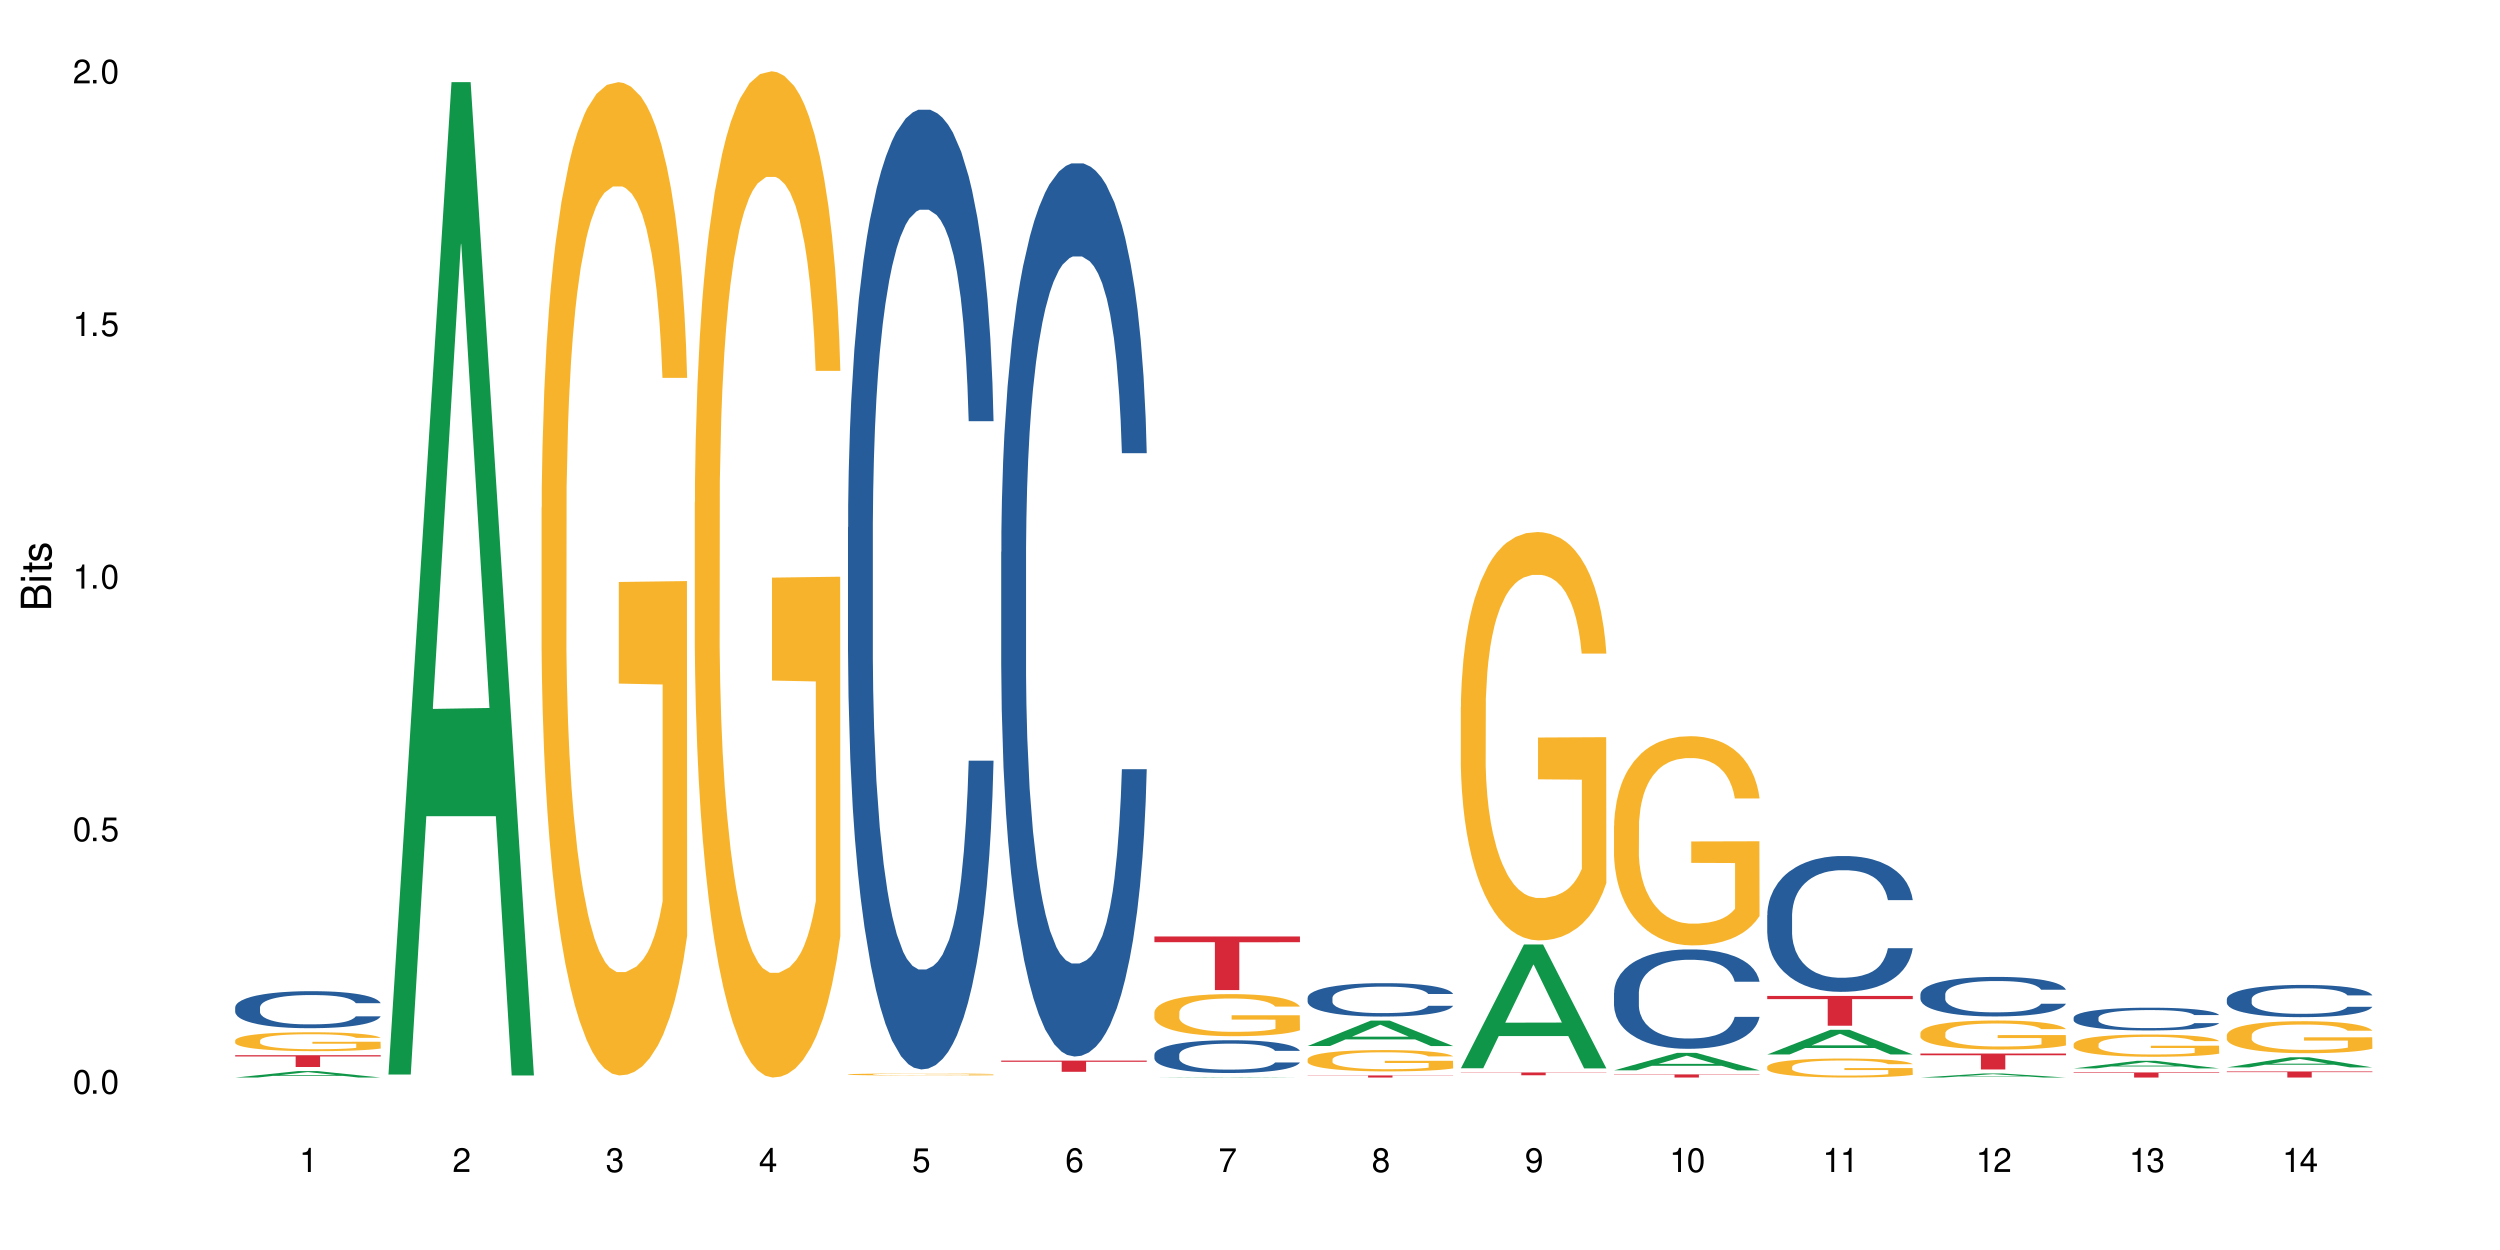 <?xml version="1.0" encoding="UTF-8"?>
<svg xmlns="http://www.w3.org/2000/svg" xmlns:xlink="http://www.w3.org/1999/xlink" width="720" height="360" viewBox="0 0 720 360">
<defs>
<g>
<g id="glyph-0-0">
</g>
<g id="glyph-0-1">
<path d="M 2.641 -6.938 C 2 -6.938 1.422 -6.656 1.078 -6.172 C 0.641 -5.562 0.406 -4.641 0.406 -3.359 C 0.406 -1.016 1.188 0.219 2.641 0.219 C 4.078 0.219 4.859 -1.016 4.859 -3.297 C 4.859 -4.641 4.656 -5.547 4.203 -6.172 C 3.844 -6.656 3.281 -6.938 2.641 -6.938 Z M 2.641 -6.188 C 3.547 -6.188 4 -5.25 4 -3.375 C 4 -1.406 3.562 -0.484 2.625 -0.484 C 1.734 -0.484 1.281 -1.438 1.281 -3.344 C 1.281 -5.25 1.734 -6.188 2.641 -6.188 Z M 2.641 -6.188 "/>
</g>
<g id="glyph-0-2">
<path d="M 1.828 -1 L 0.828 -1 L 0.828 0 L 1.828 0 Z M 1.828 -1 "/>
</g>
<g id="glyph-0-3">
<path d="M 4.562 -6.797 L 1.062 -6.797 L 0.547 -3.094 L 1.328 -3.094 C 1.719 -3.562 2.047 -3.734 2.578 -3.734 C 3.484 -3.734 4.062 -3.109 4.062 -2.094 C 4.062 -1.125 3.484 -0.531 2.578 -0.531 C 1.828 -0.531 1.375 -0.906 1.188 -1.672 L 0.328 -1.672 C 0.453 -1.109 0.547 -0.844 0.75 -0.594 C 1.125 -0.078 1.828 0.219 2.594 0.219 C 3.969 0.219 4.922 -0.781 4.922 -2.219 C 4.922 -3.562 4.031 -4.484 2.719 -4.484 C 2.25 -4.484 1.859 -4.359 1.469 -4.062 L 1.734 -5.969 L 4.562 -5.969 Z M 4.562 -6.797 "/>
</g>
<g id="glyph-0-4">
<path d="M 2.484 -4.938 L 2.484 0 L 3.328 0 L 3.328 -6.938 L 2.766 -6.938 C 2.469 -5.875 2.281 -5.734 0.984 -5.562 L 0.984 -4.938 Z M 2.484 -4.938 "/>
</g>
<g id="glyph-0-5">
<path d="M 4.859 -0.828 L 1.281 -0.828 C 1.359 -1.406 1.672 -1.781 2.5 -2.281 L 3.469 -2.828 C 4.406 -3.344 4.906 -4.062 4.906 -4.906 C 4.906 -5.484 4.672 -6.031 4.266 -6.406 C 3.859 -6.766 3.375 -6.938 2.719 -6.938 C 1.859 -6.938 1.219 -6.625 0.844 -6.031 C 0.609 -5.672 0.5 -5.234 0.484 -4.531 L 1.328 -4.531 C 1.359 -5.016 1.406 -5.281 1.531 -5.516 C 1.75 -5.938 2.188 -6.203 2.703 -6.203 C 3.469 -6.203 4.031 -5.641 4.031 -4.891 C 4.031 -4.344 3.719 -3.859 3.125 -3.516 L 2.234 -3 C 0.812 -2.172 0.406 -1.531 0.328 -0.016 L 4.859 -0.016 Z M 4.859 -0.828 "/>
</g>
<g id="glyph-0-6">
<path d="M 2.125 -3.188 L 2.578 -3.188 C 3.5 -3.188 3.984 -2.766 3.984 -1.922 C 3.984 -1.062 3.469 -0.531 2.594 -0.531 C 1.656 -0.531 1.203 -1 1.156 -2.016 L 0.312 -2.016 C 0.344 -1.453 0.438 -1.094 0.609 -0.781 C 0.953 -0.109 1.625 0.219 2.547 0.219 C 3.953 0.219 4.859 -0.625 4.859 -1.938 C 4.859 -2.828 4.516 -3.297 3.703 -3.594 C 4.344 -3.844 4.656 -4.328 4.656 -5.031 C 4.656 -6.219 3.875 -6.938 2.578 -6.938 C 1.203 -6.938 0.484 -6.172 0.453 -4.703 L 1.297 -4.703 C 1.312 -5.125 1.344 -5.359 1.453 -5.578 C 1.641 -5.969 2.062 -6.203 2.594 -6.203 C 3.344 -6.203 3.797 -5.75 3.797 -5 C 3.797 -4.516 3.609 -4.219 3.25 -4.047 C 3.016 -3.953 2.703 -3.922 2.125 -3.906 Z M 2.125 -3.188 "/>
</g>
<g id="glyph-0-7">
<path d="M 3.141 -1.672 L 3.141 0 L 3.984 0 L 3.984 -1.672 L 4.984 -1.672 L 4.984 -2.438 L 3.984 -2.438 L 3.984 -6.938 L 3.359 -6.938 L 0.266 -2.578 L 0.266 -1.672 Z M 3.141 -2.438 L 1 -2.438 L 3.141 -5.5 Z M 3.141 -2.438 "/>
</g>
<g id="glyph-0-8">
<path d="M 4.781 -5.125 C 4.609 -6.266 3.891 -6.938 2.844 -6.938 C 2.094 -6.938 1.422 -6.578 1.031 -5.953 C 0.594 -5.266 0.406 -4.422 0.406 -3.172 C 0.406 -2 0.578 -1.25 0.984 -0.641 C 1.359 -0.078 1.953 0.219 2.703 0.219 C 3.984 0.219 4.922 -0.75 4.922 -2.094 C 4.922 -3.375 4.062 -4.281 2.844 -4.281 C 2.172 -4.281 1.641 -4.031 1.281 -3.516 C 1.281 -5.234 1.828 -6.188 2.797 -6.188 C 3.391 -6.188 3.797 -5.797 3.938 -5.125 Z M 2.734 -3.531 C 3.547 -3.531 4.062 -2.953 4.062 -2.031 C 4.062 -1.156 3.484 -0.531 2.703 -0.531 C 1.922 -0.531 1.328 -1.188 1.328 -2.078 C 1.328 -2.938 1.906 -3.531 2.734 -3.531 Z M 2.734 -3.531 "/>
</g>
<g id="glyph-0-9">
<path d="M 4.984 -6.797 L 0.438 -6.797 L 0.438 -5.969 L 4.109 -5.969 C 2.5 -3.656 1.828 -2.234 1.328 0 L 2.219 0 C 2.594 -2.172 3.453 -4.047 4.984 -6.094 Z M 4.984 -6.797 "/>
</g>
<g id="glyph-0-10">
<path d="M 3.75 -3.656 C 4.469 -4.094 4.688 -4.438 4.688 -5.078 C 4.688 -6.172 3.844 -6.938 2.641 -6.938 C 1.438 -6.938 0.594 -6.172 0.594 -5.094 C 0.594 -4.438 0.812 -4.094 1.516 -3.656 C 0.734 -3.266 0.359 -2.703 0.359 -1.922 C 0.359 -0.656 1.281 0.219 2.641 0.219 C 3.984 0.219 4.922 -0.656 4.922 -1.922 C 4.922 -2.703 4.531 -3.266 3.75 -3.656 Z M 2.641 -6.188 C 3.359 -6.188 3.812 -5.75 3.812 -5.062 C 3.812 -4.406 3.344 -3.984 2.641 -3.984 C 1.922 -3.984 1.453 -4.406 1.453 -5.078 C 1.453 -5.75 1.922 -6.188 2.641 -6.188 Z M 2.641 -3.266 C 3.484 -3.266 4.062 -2.719 4.062 -1.906 C 4.062 -1.078 3.484 -0.531 2.625 -0.531 C 1.797 -0.531 1.219 -1.094 1.219 -1.906 C 1.219 -2.719 1.781 -3.266 2.641 -3.266 Z M 2.641 -3.266 "/>
</g>
<g id="glyph-0-11">
<path d="M 0.516 -1.578 C 0.672 -0.453 1.406 0.219 2.438 0.219 C 3.188 0.219 3.859 -0.141 4.266 -0.766 C 4.688 -1.453 4.891 -2.297 4.891 -3.547 C 4.891 -4.719 4.703 -5.453 4.312 -6.078 C 3.938 -6.641 3.344 -6.938 2.594 -6.938 C 1.297 -6.938 0.359 -5.969 0.359 -4.625 C 0.359 -3.344 1.234 -2.453 2.453 -2.453 C 3.094 -2.453 3.578 -2.672 4.016 -3.203 C 4 -1.484 3.469 -0.531 2.5 -0.531 C 1.906 -0.531 1.484 -0.906 1.359 -1.578 Z M 2.578 -6.203 C 3.375 -6.203 3.969 -5.531 3.969 -4.641 C 3.969 -3.797 3.391 -3.188 2.547 -3.188 C 1.734 -3.188 1.234 -3.766 1.234 -4.688 C 1.234 -5.562 1.797 -6.203 2.578 -6.203 Z M 2.578 -6.203 "/>
</g>
<g id="glyph-1-0">
</g>
<g id="glyph-1-1">
<path d="M 0 -0.953 L 0 -4.891 C 0 -5.719 -0.234 -6.344 -0.734 -6.797 C -1.188 -7.234 -1.812 -7.469 -2.5 -7.469 C -3.547 -7.469 -4.188 -7 -4.625 -5.875 C -4.984 -6.688 -5.625 -7.094 -6.531 -7.094 C -7.172 -7.094 -7.734 -6.859 -8.141 -6.391 C -8.562 -5.922 -8.75 -5.344 -8.75 -4.5 L -8.75 -0.953 Z M -4.984 -2.062 L -7.766 -2.062 L -7.766 -4.219 C -7.766 -4.844 -7.688 -5.203 -7.453 -5.5 C -7.219 -5.812 -6.859 -5.969 -6.375 -5.969 C -5.891 -5.969 -5.531 -5.812 -5.297 -5.5 C -5.062 -5.203 -4.984 -4.844 -4.984 -4.219 Z M -0.984 -2.062 L -4 -2.062 L -4 -4.781 C -4 -5.766 -3.438 -6.359 -2.484 -6.359 C -1.547 -6.359 -0.984 -5.766 -0.984 -4.781 Z M -0.984 -2.062 "/>
</g>
<g id="glyph-1-2">
<path d="M -6.281 -1.797 L -6.281 -0.797 L 0 -0.797 L 0 -1.797 Z M -8.75 -1.797 L -8.75 -0.797 L -7.484 -0.797 L -7.484 -1.797 Z M -8.75 -1.797 "/>
</g>
<g id="glyph-1-3">
<path d="M -6.281 -3.047 L -6.281 -2.016 L -8.016 -2.016 L -8.016 -1.016 L -6.281 -1.016 L -6.281 -0.172 L -5.469 -0.172 L -5.469 -1.016 L -0.719 -1.016 C -0.078 -1.016 0.281 -1.453 0.281 -2.234 C 0.281 -2.5 0.25 -2.719 0.188 -3.047 L -0.641 -3.047 C -0.609 -2.906 -0.594 -2.766 -0.594 -2.562 C -0.594 -2.141 -0.719 -2.016 -1.156 -2.016 L -5.469 -2.016 L -5.469 -3.047 Z M -6.281 -3.047 "/>
</g>
<g id="glyph-1-4">
<path d="M -4.531 -5.25 C -5.766 -5.25 -6.469 -4.422 -6.469 -2.969 C -6.469 -1.516 -5.719 -0.562 -4.547 -0.562 C -3.562 -0.562 -3.094 -1.062 -2.734 -2.562 L -2.516 -3.484 C -2.344 -4.188 -2.094 -4.469 -1.641 -4.469 C -1.047 -4.469 -0.641 -3.875 -0.641 -3 C -0.641 -2.453 -0.797 -2 -1.062 -1.75 C -1.25 -1.594 -1.422 -1.531 -1.875 -1.469 L -1.875 -0.406 C -0.422 -0.453 0.281 -1.266 0.281 -2.922 C 0.281 -4.5 -0.5 -5.516 -1.719 -5.516 C -2.656 -5.516 -3.172 -4.984 -3.469 -3.734 L -3.703 -2.766 C -3.891 -1.953 -4.156 -1.609 -4.594 -1.609 C -5.188 -1.609 -5.547 -2.125 -5.547 -2.938 C -5.547 -3.75 -5.203 -4.172 -4.531 -4.203 Z M -4.531 -5.25 "/>
</g>
</g>
</defs>
<rect x="-72" y="-36" width="864" height="432" fill="rgb(100%, 100%, 100%)" fill-opacity="1"/>
<path fill-rule="nonzero" fill="rgb(6.275%, 58.824%, 28.235%)" fill-opacity="1" d="M 67.73 310.332 L 67.777 310.328 L 85.914 308.461 L 91.422 308.461 L 109.648 310.332 L 103.242 310.332 L 98.676 309.844 L 78.656 309.844 L 74.18 310.332 L 67.73 310.332 L 80.582 309.641 L 96.84 309.641 L 88.734 308.766 L 88.645 308.766 L 88.555 308.77 L 80.539 309.641 L 80.582 309.641 Z M 67.73 310.332 "/>
<path fill-rule="nonzero" fill="rgb(14.51%, 36.078%, 60%)" fill-opacity="1" d="M 67.73 290.105 L 67.781 290.098 L 67.781 289.863 L 67.934 289.492 L 68.293 289.023 L 68.652 288.703 L 69.57 288.129 L 70.848 287.574 L 72.18 287.145 L 73.148 286.891 L 74.02 286.695 L 76.012 286.336 L 77.289 286.152 L 78.672 285.984 L 80.355 285.82 L 81.582 285.723 L 84.344 285.566 L 86.391 285.496 L 87.973 285.469 L 91.398 285.469 L 93.441 285.508 L 94.926 285.555 L 96.562 285.633 L 97.941 285.723 L 100.344 285.938 L 102.492 286.211 L 103.461 286.363 L 104.996 286.668 L 106.172 286.961 L 106.988 287.211 L 107.91 287.574 L 108.727 288.012 L 109.34 288.508 L 109.648 288.926 L 102.492 288.926 L 102.133 288.539 L 101.723 288.234 L 100.957 287.836 L 100.191 287.555 L 99.117 287.27 L 98.145 287.086 L 96.816 286.902 L 95.641 286.785 L 94.414 286.695 L 93.238 286.637 L 90.988 286.578 L 88.383 286.578 L 87.41 286.598 L 85.418 286.676 L 84.344 286.746 L 82.812 286.883 L 81.738 287.008 L 80.461 287.203 L 79.59 287.367 L 78.516 287.621 L 77.75 287.844 L 76.883 288.168 L 76.371 288.41 L 75.91 288.684 L 75.5 289.004 L 75.195 289.348 L 74.988 289.707 L 74.887 290.059 L 74.887 291.566 L 74.988 291.918 L 75.246 292.328 L 75.91 292.922 L 76.883 293.438 L 78.004 293.848 L 79.078 294.137 L 79.691 294.273 L 80.512 294.43 L 81.789 294.625 L 83.629 294.82 L 84.703 294.898 L 86.34 294.977 L 88.023 295.016 L 90.273 295.016 L 92.27 294.977 L 93.598 294.926 L 94.977 294.848 L 96.867 294.684 L 98.043 294.527 L 99.066 294.344 L 99.832 294.156 L 100.344 294.004 L 101.109 293.699 L 101.723 293.367 L 102.184 293.027 L 102.492 292.695 L 109.648 292.695 L 109.34 293.086 L 108.883 293.465 L 108.422 293.75 L 107.707 294.09 L 106.887 294.391 L 105.711 294.734 L 104.742 294.957 L 103.461 295.199 L 102.285 295.387 L 101.008 295.551 L 99.117 295.746 L 97.891 295.844 L 96.562 295.93 L 94.977 296.008 L 92.984 296.078 L 90.836 296.117 L 88.844 296.125 L 86.695 296.105 L 85.109 296.066 L 83.016 295.98 L 80.41 295.805 L 78.516 295.617 L 77.035 295.434 L 75.758 295.238 L 74.324 294.977 L 72.484 294.547 L 71.359 294.215 L 70.594 293.945 L 69.723 293.562 L 69.109 293.223 L 68.395 292.676 L 67.883 291.984 L 67.73 291.449 Z M 67.73 290.105 "/>
<path fill-rule="nonzero" fill="rgb(96.863%, 70.196%, 16.863%)" fill-opacity="1" d="M 67.73 299.625 L 67.781 299.621 L 67.781 299.52 L 67.988 299.297 L 68.496 298.988 L 69.164 298.734 L 69.879 298.535 L 70.34 298.43 L 71.105 298.281 L 71.77 298.172 L 73.457 297.945 L 75.602 297.738 L 76.777 297.648 L 78.109 297.562 L 80 297.469 L 80.867 297.434 L 83.527 297.355 L 86.543 297.305 L 89.863 297.289 L 91.398 297.293 L 93.496 297.316 L 96.355 297.371 L 97.992 297.418 L 99.27 297.469 L 100.602 297.535 L 102.234 297.633 L 103.77 297.754 L 104.996 297.871 L 106.223 298.02 L 107.246 298.18 L 108.113 298.355 L 108.883 298.562 L 109.34 298.738 L 109.648 298.914 L 102.543 298.914 L 102.133 298.738 L 101.672 298.605 L 100.906 298.441 L 100.141 298.32 L 99.375 298.227 L 97.941 298.098 L 96.715 298.016 L 95.18 297.945 L 93.699 297.902 L 92.012 297.871 L 90.988 297.863 L 88.281 297.863 L 85.828 297.898 L 84.395 297.938 L 83.375 297.977 L 81.941 298.051 L 81.074 298.109 L 80.562 298.152 L 79.027 298.305 L 78.004 298.445 L 77.445 298.539 L 76.727 298.688 L 76.215 298.824 L 75.652 299.023 L 75.348 299.172 L 74.938 299.512 L 74.887 300.406 L 75.039 300.594 L 75.348 300.801 L 75.758 300.98 L 76.371 301.168 L 76.984 301.312 L 78.059 301.508 L 78.977 301.637 L 79.691 301.719 L 81.074 301.855 L 81.637 301.898 L 82.965 301.988 L 84.344 302.059 L 86.031 302.117 L 87.309 302.148 L 89.355 302.172 L 91.961 302.172 L 95.027 302.145 L 96.969 302.105 L 98.301 302.062 L 99.168 302.027 L 100.242 301.973 L 101.008 301.926 L 101.723 301.871 L 102.594 301.785 L 102.594 300.594 L 89.969 300.59 L 89.969 300.031 L 109.598 300.027 L 109.648 301.973 L 108.574 302.109 L 107.246 302.238 L 105.969 302.336 L 104.637 302.422 L 102.746 302.516 L 101.215 302.578 L 98.863 302.645 L 96.715 302.691 L 94.465 302.723 L 92.473 302.734 L 90.121 302.742 L 88.023 302.73 L 85.777 302.703 L 83.988 302.66 L 82.352 302.613 L 80.715 302.547 L 78.672 302.441 L 77.34 302.359 L 75.961 302.254 L 74.582 302.129 L 73.355 301.996 L 72.535 301.891 L 71.719 301.77 L 70.848 301.621 L 70.031 301.453 L 69.418 301.297 L 68.855 301.121 L 68.445 300.957 L 68.039 300.734 L 67.832 300.555 L 67.73 300.402 Z M 67.73 299.625 "/>
<path fill-rule="nonzero" fill="rgb(83.922%, 15.686%, 22.353%)" fill-opacity="1" d="M 67.73 303.906 L 109.648 303.906 L 109.648 304.27 L 92.18 304.27 L 92.18 307.297 L 85.148 307.297 L 85.148 304.273 L 85.047 304.27 L 67.73 304.27 Z M 67.73 303.906 "/>
<path fill-rule="nonzero" fill="rgb(6.275%, 58.824%, 28.235%)" fill-opacity="1" d="M 111.855 309.465 L 111.898 309.195 L 130.035 23.656 L 135.543 23.656 L 153.77 309.734 L 147.367 309.734 L 142.801 235.059 L 122.781 235.059 L 118.301 309.465 L 111.855 309.465 L 124.707 204.168 L 140.961 203.898 L 132.855 70.395 L 132.766 70.129 L 132.68 70.934 L 124.66 203.898 L 124.707 204.168 Z M 111.855 309.465 "/>
<path fill-rule="nonzero" fill="rgb(96.863%, 70.196%, 16.863%)" fill-opacity="1" d="M 155.977 146.188 L 156.027 145.926 L 156.027 140.699 L 156.234 128.945 L 156.742 112.746 L 157.41 99.422 L 158.125 88.973 L 158.582 83.484 L 159.352 75.648 L 160.016 69.898 L 161.703 58.145 L 163.848 47.172 L 165.023 42.469 L 166.355 38.027 L 168.246 33.062 L 169.113 31.234 L 171.773 27.055 L 174.789 24.441 L 178.109 23.656 L 179.645 23.918 L 181.742 24.965 L 184.602 27.836 L 186.238 30.449 L 187.516 33.062 L 188.848 36.457 L 190.48 41.684 L 192.016 47.953 L 193.242 54.223 L 194.469 62.062 L 195.492 70.422 L 196.359 79.566 L 197.129 90.539 L 197.586 99.684 L 197.895 108.828 L 190.789 108.828 L 190.379 99.684 L 189.918 92.629 L 189.152 84.008 L 188.387 77.738 L 187.617 72.773 L 186.188 65.98 L 184.961 61.801 L 183.426 58.145 L 181.945 55.793 L 180.258 54.223 L 179.234 53.703 L 176.527 53.703 L 174.074 55.531 L 172.641 57.621 L 171.617 59.711 L 170.188 63.629 L 169.32 66.766 L 168.809 68.855 L 167.273 76.953 L 166.25 84.27 L 165.688 89.234 L 164.973 97.07 L 164.461 104.125 L 163.898 114.574 L 163.594 122.414 L 163.184 140.18 L 163.133 187.203 L 163.285 197.133 L 163.594 207.844 L 164.004 217.25 L 164.617 227.176 L 165.23 234.754 L 166.305 244.941 L 167.223 251.734 L 167.938 256.176 L 169.32 263.23 L 169.883 265.582 L 171.211 270.285 L 172.59 273.941 L 174.277 277.078 L 175.555 278.645 L 177.602 279.949 L 180.207 279.949 L 183.273 278.383 L 185.215 276.293 L 186.547 274.203 L 187.414 272.375 L 188.488 269.5 L 189.254 266.887 L 189.969 264.016 L 190.84 259.574 L 190.84 197.133 L 178.215 196.871 L 178.215 167.609 L 197.844 167.348 L 197.895 269.5 L 196.82 276.555 L 195.492 283.348 L 194.215 288.57 L 192.883 293.012 L 190.992 297.977 L 189.461 301.113 L 187.109 304.77 L 184.961 307.121 L 182.711 308.688 L 180.719 309.473 L 178.367 309.734 L 176.27 309.211 L 174.023 307.645 L 172.234 305.555 L 170.598 302.941 L 168.961 299.547 L 166.918 294.059 L 165.586 289.617 L 164.207 284.129 L 162.828 277.598 L 161.602 270.547 L 160.781 265.059 L 159.965 258.789 L 159.094 250.949 L 158.277 242.066 L 157.664 233.969 L 157.102 224.824 L 156.691 216.203 L 156.285 204.445 L 156.078 195.043 L 155.977 186.941 Z M 155.977 146.188 "/>
<path fill-rule="nonzero" fill="rgb(96.863%, 70.196%, 16.863%)" fill-opacity="1" d="M 200.102 144.652 L 200.152 144.387 L 200.152 139.094 L 200.355 127.184 L 200.867 110.777 L 201.531 97.277 L 202.246 86.691 L 202.707 81.133 L 203.473 73.195 L 204.137 67.371 L 205.824 55.461 L 207.973 44.348 L 209.148 39.582 L 210.477 35.082 L 212.367 30.055 L 213.238 28.203 L 215.895 23.965 L 218.91 21.32 L 222.234 20.527 L 223.77 20.789 L 225.863 21.848 L 228.727 24.762 L 230.363 27.406 L 231.641 30.055 L 232.969 33.496 L 234.605 38.789 L 236.137 45.141 L 237.363 51.492 L 238.594 59.43 L 239.613 67.902 L 240.484 77.164 L 241.25 88.281 L 241.711 97.543 L 242.016 106.805 L 234.91 106.805 L 234.504 97.543 L 234.043 90.398 L 233.277 81.664 L 232.508 75.312 L 231.742 70.281 L 230.312 63.402 L 229.082 59.168 L 227.551 55.461 L 226.066 53.078 L 224.383 51.492 L 223.359 50.961 L 220.648 50.961 L 218.195 52.816 L 216.766 54.934 L 215.742 57.051 L 214.312 61.02 L 213.441 64.195 L 212.93 66.312 L 211.398 74.516 L 210.375 81.93 L 209.812 86.957 L 209.098 94.898 L 208.586 102.043 L 208.023 112.629 L 207.715 120.57 L 207.309 138.566 L 207.258 186.207 L 207.41 196.262 L 207.715 207.113 L 208.125 216.641 L 208.738 226.699 L 209.352 234.375 L 210.426 244.695 L 211.348 251.578 L 212.062 256.078 L 213.441 263.223 L 214.004 265.605 L 215.332 270.367 L 216.715 274.074 L 218.398 277.25 L 219.68 278.836 L 221.723 280.16 L 224.328 280.16 L 227.398 278.574 L 229.34 276.457 L 230.668 274.34 L 231.539 272.484 L 232.609 269.574 L 233.379 266.926 L 234.094 264.016 L 234.961 259.516 L 234.961 196.262 L 222.336 195.996 L 222.336 166.355 L 241.965 166.09 L 242.016 269.574 L 240.941 276.719 L 239.613 283.602 L 238.336 288.895 L 237.008 293.395 L 235.117 298.422 L 233.582 301.598 L 231.23 305.305 L 229.082 307.688 L 226.836 309.273 L 224.84 310.066 L 222.488 310.332 L 220.395 309.805 L 218.145 308.215 L 216.355 306.098 L 214.719 303.453 L 213.082 300.012 L 211.039 294.453 L 209.711 289.953 L 208.328 284.395 L 206.949 277.777 L 205.723 270.633 L 204.906 265.074 L 204.086 258.723 L 203.219 250.781 L 202.398 241.785 L 201.785 233.578 L 201.223 224.316 L 200.816 215.582 L 200.406 203.672 L 200.203 194.145 L 200.102 185.941 Z M 200.102 144.652 "/>
<path fill-rule="nonzero" fill="rgb(14.51%, 36.078%, 60%)" fill-opacity="1" d="M 244.223 151.867 L 244.273 151.613 L 244.273 145.551 L 244.426 135.949 L 244.785 123.824 L 245.145 115.484 L 246.062 100.578 L 247.34 86.18 L 248.672 75.062 L 249.641 68.492 L 250.512 63.441 L 252.504 54.09 L 253.781 49.293 L 255.164 44.996 L 256.848 40.699 L 258.074 38.176 L 260.836 34.133 L 262.883 32.363 L 264.465 31.605 L 267.891 31.605 L 269.934 32.617 L 271.418 33.879 L 273.055 35.902 L 274.434 38.176 L 276.836 43.734 L 278.984 50.809 L 279.953 54.848 L 281.488 62.684 L 282.664 70.262 L 283.48 76.832 L 284.402 86.18 L 285.219 97.547 L 285.832 110.434 L 286.141 121.297 L 278.984 121.297 L 278.625 111.191 L 278.215 103.359 L 277.449 93 L 276.684 85.672 L 275.609 78.348 L 274.637 73.547 L 273.309 68.746 L 272.133 65.715 L 270.906 63.441 L 269.73 61.922 L 267.48 60.406 L 264.875 60.406 L 263.902 60.914 L 261.91 62.934 L 260.836 64.703 L 259.305 68.238 L 258.23 71.523 L 256.953 76.578 L 256.082 80.871 L 255.008 87.441 L 254.242 93.254 L 253.371 101.59 L 252.863 107.906 L 252.402 114.98 L 251.992 123.316 L 251.688 132.16 L 251.48 141.508 L 251.379 150.605 L 251.379 189.766 L 251.48 198.859 L 251.738 209.473 L 252.402 224.883 L 253.371 238.273 L 254.496 248.887 L 255.57 256.465 L 256.184 260 L 257.004 264.043 L 258.281 269.098 L 260.121 274.148 L 261.195 276.172 L 262.828 278.191 L 264.516 279.203 L 266.766 279.203 L 268.758 278.191 L 270.09 276.93 L 271.469 274.906 L 273.359 270.613 L 274.535 266.57 L 275.559 261.77 L 276.324 256.969 L 276.836 252.926 L 277.602 245.094 L 278.215 236.504 L 278.676 227.664 L 278.984 219.07 L 286.141 219.07 L 285.832 229.18 L 285.371 239.031 L 284.914 246.359 L 284.195 255.199 L 283.379 263.031 L 282.203 271.875 L 281.23 277.688 L 279.953 284.004 L 278.777 288.805 L 277.5 293.098 L 275.609 298.152 L 274.383 300.68 L 273.055 302.953 L 271.469 304.973 L 269.477 306.742 L 267.328 307.754 L 265.336 308.004 L 263.188 307.5 L 261.602 306.488 L 259.508 304.215 L 256.898 299.668 L 255.008 294.867 L 253.527 290.066 L 252.25 285.016 L 250.816 278.191 L 248.977 267.074 L 247.852 258.484 L 247.086 251.41 L 246.215 241.559 L 245.602 232.715 L 244.887 218.566 L 244.375 200.629 L 244.223 186.734 Z M 244.223 151.867 "/>
<path fill-rule="nonzero" fill="rgb(96.863%, 70.196%, 16.863%)" fill-opacity="1" d="M 244.223 309.418 L 244.273 309.418 L 244.273 309.406 L 244.477 309.383 L 244.988 309.352 L 245.652 309.324 L 246.371 309.301 L 246.828 309.289 L 247.598 309.273 L 248.262 309.262 L 249.949 309.238 L 252.094 309.215 L 253.27 309.207 L 254.602 309.199 L 256.492 309.188 L 257.359 309.184 L 260.02 309.176 L 263.035 309.172 L 266.355 309.168 L 267.891 309.168 L 269.988 309.172 L 272.848 309.176 L 274.484 309.184 L 275.762 309.188 L 277.094 309.195 L 278.727 309.207 L 280.262 309.219 L 281.488 309.23 L 282.715 309.246 L 283.738 309.266 L 284.605 309.281 L 285.371 309.305 L 285.832 309.324 L 286.141 309.344 L 279.035 309.344 L 278.625 309.324 L 278.164 309.309 L 276.633 309.277 L 275.863 309.27 L 274.434 309.254 L 273.207 309.246 L 271.672 309.238 L 270.191 309.234 L 268.504 309.23 L 264.773 309.23 L 262.32 309.234 L 260.887 309.238 L 259.863 309.242 L 258.434 309.25 L 257.566 309.258 L 257.055 309.262 L 255.52 309.277 L 254.496 309.293 L 253.934 309.301 L 253.219 309.316 L 252.707 309.332 L 252.145 309.355 L 251.84 309.371 L 251.43 309.406 L 251.379 309.5 L 251.531 309.523 L 251.84 309.543 L 252.25 309.562 L 252.863 309.582 L 253.477 309.598 L 254.547 309.617 L 255.469 309.633 L 256.184 309.641 L 257.566 309.656 L 258.129 309.66 L 259.457 309.672 L 260.836 309.68 L 262.523 309.684 L 263.801 309.688 L 265.848 309.691 L 268.453 309.691 L 271.52 309.688 L 273.461 309.684 L 274.793 309.68 L 275.66 309.676 L 276.734 309.668 L 277.5 309.664 L 278.215 309.656 L 279.086 309.648 L 279.086 309.523 L 266.461 309.52 L 266.461 309.461 L 286.09 309.461 L 286.141 309.668 L 285.066 309.684 L 283.738 309.695 L 282.461 309.707 L 281.129 309.715 L 279.238 309.727 L 277.707 309.734 L 275.355 309.742 L 273.207 309.746 L 270.957 309.75 L 264.516 309.75 L 262.27 309.746 L 260.477 309.742 L 258.844 309.738 L 257.207 309.73 L 255.164 309.719 L 253.832 309.711 L 252.453 309.699 L 251.074 309.684 L 249.848 309.672 L 249.027 309.66 L 248.211 309.648 L 247.34 309.633 L 246.523 309.613 L 245.91 309.598 L 245.348 309.578 L 244.938 309.559 L 244.531 309.535 L 244.324 309.516 L 244.223 309.5 Z M 244.223 309.418 "/>
<path fill-rule="nonzero" fill="rgb(14.51%, 36.078%, 60%)" fill-opacity="1" d="M 288.348 158.973 L 288.398 158.738 L 288.398 153.094 L 288.551 144.16 L 288.906 132.875 L 289.266 125.113 L 290.188 111.242 L 291.465 97.84 L 292.793 87.492 L 293.766 81.379 L 294.633 76.676 L 296.629 67.977 L 297.906 63.512 L 299.285 59.512 L 300.973 55.516 L 302.199 53.164 L 304.961 49.402 L 307.004 47.758 L 308.59 47.051 L 312.012 47.051 L 314.059 47.992 L 315.539 49.168 L 317.176 51.047 L 318.559 53.164 L 320.961 58.336 L 323.105 64.922 L 324.078 68.684 L 325.609 75.973 L 326.785 83.027 L 327.605 89.141 L 328.523 97.84 L 329.344 108.422 L 329.957 120.41 L 330.262 130.523 L 323.105 130.523 L 322.75 121.117 L 322.34 113.828 L 321.574 104.188 L 320.805 97.367 L 319.73 90.551 L 318.762 86.082 L 317.434 81.613 L 316.258 78.793 L 315.031 76.676 L 313.855 75.266 L 311.605 73.855 L 308.996 73.855 L 308.027 74.324 L 306.031 76.207 L 304.961 77.852 L 303.426 81.145 L 302.352 84.203 L 301.074 88.902 L 300.207 92.902 L 299.133 99.016 L 298.363 104.422 L 297.496 112.184 L 296.984 118.062 L 296.523 124.645 L 296.117 132.402 L 295.809 140.633 L 295.605 149.332 L 295.504 157.797 L 295.504 194.242 L 295.605 202.707 L 295.859 212.582 L 296.523 226.926 L 297.496 239.387 L 298.621 249.266 L 299.695 256.316 L 300.309 259.609 L 301.125 263.371 L 302.402 268.074 L 304.242 272.777 L 305.316 274.66 L 306.953 276.539 L 308.641 277.48 L 310.891 277.48 L 312.883 276.539 L 314.211 275.363 L 315.594 273.484 L 317.484 269.484 L 318.66 265.723 L 319.68 261.254 L 320.449 256.789 L 320.961 253.027 L 321.727 245.738 L 322.34 237.742 L 322.801 229.512 L 323.105 221.52 L 330.262 221.52 L 329.957 230.922 L 329.496 240.094 L 329.035 246.914 L 328.32 255.141 L 327.504 262.43 L 326.328 270.66 L 325.355 276.07 L 324.078 281.949 L 322.902 286.414 L 321.625 290.41 L 319.73 295.113 L 318.504 297.465 L 317.176 299.582 L 315.594 301.465 L 313.598 303.109 L 311.453 304.051 L 309.457 304.285 L 307.312 303.816 L 305.727 302.875 L 303.629 300.758 L 301.023 296.527 L 299.133 292.059 L 297.648 287.59 L 296.371 282.887 L 294.941 276.539 L 293.102 266.195 L 291.977 258.199 L 291.207 251.617 L 290.34 242.445 L 289.727 234.215 L 289.012 221.047 L 288.5 204.355 L 288.348 191.422 Z M 288.348 158.973 "/>
<path fill-rule="nonzero" fill="rgb(83.922%, 15.686%, 22.353%)" fill-opacity="1" d="M 288.348 305.449 L 330.262 305.449 L 330.262 305.797 L 312.793 305.797 L 312.793 308.684 L 305.766 308.684 L 305.766 305.801 L 305.664 305.797 L 288.348 305.797 Z M 288.348 305.449 "/>
<path fill-rule="nonzero" fill="rgb(6.275%, 58.824%, 28.235%)" fill-opacity="1" d="M 332.469 310.332 L 332.512 310.332 L 350.652 310.191 L 356.16 310.191 L 374.387 310.332 L 367.98 310.332 L 363.414 310.297 L 343.395 310.297 L 338.918 310.332 L 332.469 310.332 L 345.32 310.281 L 361.578 310.281 L 353.473 310.215 L 353.293 310.215 L 345.277 310.281 L 345.32 310.281 Z M 332.469 310.332 "/>
<path fill-rule="nonzero" fill="rgb(14.51%, 36.078%, 60%)" fill-opacity="1" d="M 332.469 303.699 L 332.52 303.691 L 332.52 303.484 L 332.672 303.156 L 333.031 302.742 L 333.391 302.457 L 334.309 301.949 L 335.586 301.457 L 336.918 301.078 L 337.887 300.852 L 338.758 300.68 L 340.75 300.359 L 342.027 300.199 L 343.406 300.051 L 345.094 299.902 L 346.32 299.816 L 349.082 299.68 L 351.129 299.621 L 352.711 299.594 L 356.137 299.594 L 358.18 299.629 L 359.664 299.672 L 361.301 299.742 L 362.68 299.816 L 365.082 300.008 L 367.23 300.25 L 368.199 300.387 L 369.734 300.656 L 370.91 300.914 L 371.727 301.137 L 372.648 301.457 L 373.465 301.844 L 374.078 302.285 L 374.387 302.656 L 367.23 302.656 L 366.871 302.309 L 366.461 302.043 L 365.695 301.691 L 364.93 301.438 L 363.855 301.188 L 362.883 301.023 L 361.555 300.863 L 360.379 300.758 L 359.152 300.68 L 357.977 300.629 L 355.727 300.578 L 353.121 300.578 L 352.148 300.594 L 350.156 300.664 L 349.082 300.723 L 347.547 300.844 L 346.477 300.957 L 345.199 301.129 L 344.328 301.277 L 343.254 301.5 L 342.488 301.699 L 341.617 301.984 L 341.109 302.199 L 340.648 302.441 L 340.238 302.723 L 339.934 303.027 L 339.727 303.344 L 339.625 303.656 L 339.625 304.992 L 339.727 305.305 L 339.984 305.664 L 340.648 306.191 L 341.617 306.648 L 342.742 307.012 L 343.816 307.27 L 344.43 307.391 L 345.25 307.527 L 346.527 307.699 L 348.367 307.875 L 349.441 307.941 L 351.074 308.012 L 352.762 308.047 L 355.012 308.047 L 357.004 308.012 L 358.336 307.969 L 359.715 307.898 L 361.605 307.754 L 362.781 307.613 L 363.805 307.449 L 364.57 307.285 L 365.082 307.148 L 365.848 306.883 L 366.461 306.59 L 366.922 306.285 L 367.23 305.992 L 374.387 305.992 L 374.078 306.34 L 373.617 306.676 L 373.16 306.926 L 372.441 307.227 L 371.625 307.492 L 370.449 307.797 L 369.477 307.996 L 368.199 308.211 L 367.023 308.375 L 365.746 308.52 L 363.855 308.691 L 362.629 308.777 L 361.301 308.855 L 359.715 308.926 L 357.723 308.984 L 355.574 309.02 L 353.582 309.027 L 351.434 309.012 L 349.848 308.977 L 347.754 308.898 L 345.145 308.746 L 343.254 308.582 L 341.773 308.418 L 340.496 308.246 L 339.062 308.012 L 337.223 307.633 L 336.098 307.34 L 335.332 307.098 L 334.461 306.762 L 333.848 306.461 L 333.133 305.977 L 332.621 305.363 L 332.469 304.891 Z M 332.469 303.699 "/>
<path fill-rule="nonzero" fill="rgb(96.863%, 70.196%, 16.863%)" fill-opacity="1" d="M 332.469 291.496 L 332.52 291.484 L 332.52 291.262 L 332.723 290.766 L 333.234 290.078 L 333.898 289.512 L 334.617 289.07 L 335.074 288.836 L 335.844 288.504 L 336.508 288.262 L 338.195 287.762 L 340.34 287.297 L 341.516 287.098 L 342.848 286.91 L 344.738 286.699 L 345.605 286.621 L 348.266 286.445 L 351.281 286.336 L 354.602 286.301 L 356.137 286.312 L 358.23 286.355 L 361.094 286.477 L 362.73 286.59 L 364.008 286.699 L 365.336 286.844 L 366.973 287.066 L 368.508 287.332 L 369.734 287.598 L 370.961 287.93 L 371.984 288.285 L 372.852 288.672 L 373.617 289.137 L 374.078 289.523 L 374.387 289.91 L 367.281 289.91 L 366.871 289.523 L 366.41 289.227 L 365.645 288.859 L 364.879 288.594 L 364.109 288.383 L 362.68 288.094 L 361.453 287.918 L 359.918 287.762 L 358.438 287.664 L 356.75 287.598 L 355.727 287.574 L 353.02 287.574 L 350.566 287.652 L 349.133 287.742 L 348.109 287.828 L 346.68 287.996 L 345.812 288.129 L 345.301 288.219 L 343.766 288.559 L 342.742 288.871 L 342.18 289.082 L 341.465 289.414 L 340.953 289.711 L 340.391 290.156 L 340.086 290.488 L 339.676 291.242 L 339.625 293.234 L 339.777 293.656 L 340.086 294.109 L 340.496 294.508 L 341.109 294.93 L 341.723 295.25 L 342.793 295.684 L 343.715 295.973 L 344.43 296.16 L 345.812 296.457 L 346.371 296.559 L 347.703 296.758 L 349.082 296.914 L 350.77 297.047 L 352.047 297.113 L 354.094 297.168 L 356.699 297.168 L 359.766 297.102 L 361.707 297.012 L 363.039 296.922 L 363.906 296.848 L 364.98 296.723 L 365.746 296.613 L 366.461 296.492 L 367.332 296.305 L 367.332 293.656 L 354.707 293.645 L 354.707 292.402 L 374.336 292.395 L 374.387 296.723 L 373.312 297.023 L 371.984 297.312 L 370.707 297.531 L 369.375 297.723 L 367.484 297.93 L 365.953 298.062 L 363.602 298.219 L 361.453 298.32 L 359.203 298.387 L 357.211 298.418 L 354.859 298.43 L 352.762 298.406 L 350.512 298.34 L 348.723 298.254 L 347.09 298.141 L 345.453 297.996 L 343.406 297.766 L 342.078 297.578 L 340.699 297.344 L 339.32 297.066 L 338.094 296.77 L 337.273 296.535 L 336.457 296.27 L 335.586 295.938 L 334.77 295.562 L 334.156 295.219 L 333.594 294.828 L 333.184 294.465 L 332.777 293.965 L 332.57 293.566 L 332.469 293.223 Z M 332.469 291.496 "/>
<path fill-rule="nonzero" fill="rgb(83.922%, 15.686%, 22.353%)" fill-opacity="1" d="M 332.469 269.707 L 374.387 269.707 L 374.387 271.359 L 356.918 271.371 L 356.918 285.137 L 349.887 285.137 L 349.887 271.387 L 349.785 271.359 L 332.469 271.359 Z M 332.469 269.707 "/>
<path fill-rule="nonzero" fill="rgb(6.275%, 58.824%, 28.235%)" fill-opacity="1" d="M 376.594 301.25 L 376.637 301.242 L 394.773 293.938 L 400.281 293.938 L 418.508 301.258 L 412.105 301.258 L 407.535 299.348 L 387.52 299.348 L 383.039 301.25 L 376.594 301.25 L 389.445 298.555 L 405.699 298.551 L 397.594 295.133 L 397.504 295.125 L 397.414 295.145 L 389.398 298.551 L 389.445 298.555 Z M 376.594 301.25 "/>
<path fill-rule="nonzero" fill="rgb(14.51%, 36.078%, 60%)" fill-opacity="1" d="M 376.594 287.336 L 376.645 287.328 L 376.645 287.117 L 376.797 286.785 L 377.152 286.363 L 377.512 286.07 L 378.434 285.555 L 379.711 285.051 L 381.039 284.664 L 382.012 284.438 L 382.879 284.262 L 384.871 283.934 L 386.152 283.77 L 387.531 283.617 L 389.219 283.469 L 390.445 283.379 L 393.207 283.238 L 395.25 283.18 L 396.836 283.152 L 400.258 283.152 L 402.305 283.188 L 403.785 283.23 L 405.422 283.301 L 406.801 283.379 L 409.207 283.574 L 411.352 283.82 L 412.324 283.961 L 413.855 284.234 L 415.031 284.496 L 415.852 284.727 L 416.77 285.051 L 417.59 285.445 L 418.203 285.895 L 418.508 286.273 L 411.352 286.273 L 410.996 285.922 L 410.586 285.648 L 409.82 285.289 L 409.051 285.035 L 407.977 284.777 L 407.008 284.613 L 405.68 284.445 L 404.504 284.34 L 403.277 284.262 L 402.102 284.207 L 399.852 284.156 L 397.242 284.156 L 396.273 284.172 L 394.277 284.242 L 393.207 284.305 L 391.672 284.426 L 390.598 284.543 L 389.32 284.719 L 388.453 284.867 L 387.379 285.094 L 386.609 285.297 L 385.742 285.59 L 385.23 285.809 L 384.77 286.055 L 384.363 286.344 L 384.055 286.652 L 383.852 286.977 L 383.75 287.293 L 383.75 288.656 L 383.852 288.973 L 384.105 289.344 L 384.77 289.879 L 385.742 290.344 L 386.867 290.715 L 387.941 290.977 L 388.555 291.102 L 389.371 291.242 L 390.648 291.418 L 392.488 291.594 L 393.562 291.664 L 395.199 291.734 L 396.887 291.77 L 399.137 291.77 L 401.129 291.734 L 402.457 291.691 L 403.836 291.621 L 405.73 291.469 L 406.906 291.328 L 407.926 291.164 L 408.695 290.996 L 409.207 290.855 L 409.973 290.582 L 410.586 290.285 L 411.047 289.977 L 411.352 289.676 L 418.508 289.676 L 418.203 290.027 L 417.742 290.371 L 417.281 290.625 L 416.566 290.934 L 415.75 291.207 L 414.574 291.516 L 413.602 291.719 L 412.324 291.938 L 411.148 292.105 L 409.871 292.254 L 407.977 292.43 L 406.75 292.516 L 405.422 292.598 L 403.836 292.668 L 401.844 292.727 L 399.695 292.762 L 397.703 292.773 L 395.559 292.754 L 393.973 292.719 L 391.875 292.641 L 389.27 292.48 L 387.379 292.316 L 385.895 292.148 L 384.617 291.973 L 383.188 291.734 L 381.348 291.348 L 380.223 291.047 L 379.453 290.801 L 378.586 290.461 L 377.973 290.152 L 377.258 289.66 L 376.746 289.035 L 376.594 288.551 Z M 376.594 287.336 "/>
<path fill-rule="nonzero" fill="rgb(96.863%, 70.196%, 16.863%)" fill-opacity="1" d="M 376.594 305.051 L 376.645 305.047 L 376.645 304.934 L 376.848 304.684 L 377.359 304.336 L 378.023 304.047 L 378.738 303.824 L 379.199 303.707 L 379.965 303.539 L 380.629 303.414 L 382.316 303.16 L 384.465 302.926 L 385.641 302.824 L 386.969 302.73 L 388.859 302.625 L 389.73 302.586 L 392.387 302.496 L 395.402 302.438 L 398.727 302.422 L 400.258 302.426 L 402.355 302.449 L 405.219 302.512 L 406.855 302.566 L 408.133 302.625 L 409.461 302.695 L 411.098 302.809 L 412.629 302.941 L 413.855 303.078 L 415.082 303.246 L 416.105 303.426 L 416.977 303.621 L 417.742 303.859 L 418.203 304.055 L 418.508 304.25 L 411.402 304.25 L 410.996 304.055 L 410.535 303.902 L 409.766 303.719 L 409 303.582 L 408.234 303.477 L 406.801 303.332 L 405.574 303.242 L 404.043 303.16 L 402.559 303.113 L 400.871 303.078 L 399.852 303.066 L 397.141 303.066 L 394.688 303.105 L 393.258 303.152 L 392.234 303.195 L 390.801 303.281 L 389.934 303.348 L 389.422 303.391 L 387.891 303.566 L 386.867 303.723 L 386.305 303.828 L 385.59 303.996 L 385.078 304.148 L 384.516 304.375 L 384.207 304.543 L 383.801 304.922 L 383.75 305.934 L 383.902 306.148 L 384.207 306.375 L 384.617 306.578 L 385.23 306.793 L 385.844 306.953 L 386.918 307.172 L 387.836 307.32 L 388.555 307.414 L 389.934 307.566 L 390.496 307.617 L 391.824 307.719 L 393.207 307.797 L 394.891 307.863 L 396.172 307.898 L 398.215 307.926 L 400.82 307.926 L 403.891 307.891 L 405.832 307.848 L 407.16 307.801 L 408.031 307.762 L 409.102 307.699 L 409.871 307.645 L 410.586 307.582 L 411.453 307.488 L 411.453 306.148 L 398.828 306.141 L 398.828 305.512 L 418.457 305.508 L 418.508 307.699 L 417.434 307.852 L 416.105 307.996 L 414.828 308.109 L 413.5 308.207 L 411.609 308.312 L 410.074 308.379 L 407.723 308.457 L 405.574 308.508 L 403.328 308.543 L 401.332 308.559 L 398.98 308.566 L 396.887 308.555 L 394.637 308.52 L 392.848 308.477 L 391.211 308.418 L 389.574 308.348 L 387.531 308.227 L 386.203 308.133 L 384.82 308.016 L 383.441 307.875 L 382.215 307.723 L 381.398 307.605 L 380.578 307.469 L 379.711 307.301 L 378.891 307.113 L 378.277 306.938 L 377.715 306.742 L 377.309 306.555 L 376.898 306.305 L 376.695 306.102 L 376.594 305.93 Z M 376.594 305.051 "/>
<path fill-rule="nonzero" fill="rgb(83.922%, 15.686%, 22.353%)" fill-opacity="1" d="M 376.594 309.727 L 418.508 309.727 L 418.508 309.793 L 401.039 309.793 L 401.039 310.332 L 394.012 310.332 L 394.012 309.793 L 376.594 309.793 Z M 376.594 309.727 "/>
<path fill-rule="nonzero" fill="rgb(6.275%, 58.824%, 28.235%)" fill-opacity="1" d="M 420.715 307.668 L 420.758 307.633 L 438.898 272.012 L 444.406 272.012 L 462.633 307.699 L 456.227 307.699 L 451.66 298.383 L 431.641 298.383 L 427.164 307.668 L 420.715 307.668 L 433.566 294.531 L 449.824 294.496 L 441.719 277.84 L 441.629 277.809 L 441.539 277.91 L 433.523 294.496 L 433.566 294.531 Z M 420.715 307.668 "/>
<path fill-rule="nonzero" fill="rgb(96.863%, 70.196%, 16.863%)" fill-opacity="1" d="M 420.715 203.602 L 420.766 203.496 L 420.766 201.348 L 420.969 196.512 L 421.48 189.852 L 422.145 184.375 L 422.863 180.078 L 423.32 177.82 L 424.09 174.602 L 424.754 172.238 L 426.441 167.402 L 428.586 162.891 L 429.762 160.957 L 431.094 159.133 L 432.984 157.09 L 433.852 156.34 L 436.512 154.621 L 439.527 153.547 L 442.848 153.223 L 444.383 153.332 L 446.477 153.762 L 449.34 154.941 L 450.977 156.016 L 452.254 157.09 L 453.582 158.488 L 455.219 160.637 L 456.754 163.215 L 457.98 165.793 L 459.207 169.016 L 460.23 172.453 L 461.098 176.211 L 461.863 180.723 L 462.324 184.48 L 462.633 188.242 L 455.527 188.242 L 455.117 184.48 L 454.656 181.582 L 453.891 178.035 L 453.125 175.461 L 452.355 173.418 L 450.926 170.625 L 449.699 168.906 L 448.164 167.402 L 446.684 166.438 L 444.996 165.793 L 443.973 165.578 L 441.266 165.578 L 438.812 166.328 L 437.379 167.188 L 436.355 168.047 L 434.926 169.66 L 434.059 170.949 L 433.547 171.809 L 432.012 175.137 L 430.988 178.145 L 430.426 180.184 L 429.711 183.406 L 429.199 186.309 L 428.637 190.605 L 428.332 193.828 L 427.922 201.133 L 427.871 220.469 L 428.023 224.551 L 428.332 228.953 L 428.742 232.82 L 429.355 236.902 L 429.969 240.016 L 431.039 244.207 L 431.961 247 L 432.676 248.824 L 434.059 251.727 L 434.617 252.691 L 435.949 254.625 L 437.328 256.129 L 439.016 257.418 L 440.293 258.062 L 442.336 258.602 L 444.945 258.602 L 448.012 257.957 L 449.953 257.098 L 451.285 256.238 L 452.152 255.484 L 453.227 254.305 L 453.992 253.23 L 454.707 252.047 L 455.578 250.223 L 455.578 224.551 L 442.953 224.441 L 442.953 212.41 L 462.582 212.305 L 462.633 254.305 L 461.559 257.203 L 460.23 259.996 L 458.953 262.145 L 457.621 263.973 L 455.73 266.012 L 454.195 267.301 L 451.848 268.805 L 449.699 269.773 L 447.449 270.418 L 445.457 270.738 L 443.105 270.848 L 441.008 270.633 L 438.758 269.988 L 436.969 269.129 L 435.336 268.055 L 433.699 266.656 L 431.652 264.402 L 430.324 262.574 L 428.945 260.32 L 427.566 257.633 L 426.336 254.734 L 425.52 252.477 L 424.703 249.898 L 423.832 246.676 L 423.016 243.023 L 422.402 239.695 L 421.84 235.934 L 421.43 232.391 L 421.023 227.559 L 420.816 223.691 L 420.715 220.359 Z M 420.715 203.602 "/>
<path fill-rule="nonzero" fill="rgb(83.922%, 15.686%, 22.353%)" fill-opacity="1" d="M 420.715 308.863 L 462.633 308.863 L 462.633 308.949 L 445.16 308.953 L 445.16 309.676 L 438.133 309.676 L 438.133 308.953 L 438.031 308.949 L 420.715 308.949 Z M 420.715 308.863 "/>
<path fill-rule="nonzero" fill="rgb(6.275%, 58.824%, 28.235%)" fill-opacity="1" d="M 464.836 308.258 L 464.883 308.254 L 483.02 303.223 L 488.527 303.223 L 506.754 308.266 L 500.352 308.266 L 495.781 306.949 L 475.766 306.949 L 471.285 308.258 L 464.836 308.258 L 477.691 306.402 L 493.945 306.398 L 485.84 304.047 L 485.75 304.043 L 485.66 304.059 L 477.645 306.398 L 477.691 306.402 Z M 464.836 308.258 "/>
<path fill-rule="nonzero" fill="rgb(14.51%, 36.078%, 60%)" fill-opacity="1" d="M 464.836 285.895 L 464.891 285.867 L 464.891 285.238 L 465.043 284.246 L 465.398 282.992 L 465.758 282.129 L 466.68 280.582 L 467.957 279.094 L 469.285 277.941 L 470.258 277.262 L 471.125 276.738 L 473.117 275.77 L 474.398 275.273 L 475.777 274.828 L 477.465 274.383 L 478.691 274.121 L 481.453 273.703 L 483.496 273.52 L 485.082 273.441 L 488.504 273.441 L 490.551 273.547 L 492.031 273.68 L 493.668 273.887 L 495.047 274.121 L 497.453 274.699 L 499.598 275.43 L 500.57 275.848 L 502.102 276.66 L 503.277 277.445 L 504.098 278.125 L 505.016 279.094 L 505.836 280.27 L 506.449 281.605 L 506.754 282.73 L 499.598 282.73 L 499.242 281.684 L 498.832 280.871 L 498.066 279.801 L 497.297 279.039 L 496.223 278.281 L 495.254 277.785 L 493.926 277.289 L 492.75 276.973 L 491.523 276.738 L 490.348 276.582 L 488.098 276.426 L 485.488 276.426 L 484.52 276.477 L 482.523 276.688 L 481.453 276.871 L 479.918 277.234 L 478.844 277.574 L 477.566 278.098 L 476.695 278.543 L 475.625 279.223 L 474.855 279.824 L 473.988 280.688 L 473.477 281.344 L 473.016 282.074 L 472.609 282.938 L 472.301 283.855 L 472.098 284.82 L 471.996 285.762 L 471.996 289.816 L 472.098 290.758 L 472.352 291.859 L 473.016 293.453 L 473.988 294.84 L 475.113 295.938 L 476.188 296.723 L 476.801 297.09 L 477.617 297.508 L 478.895 298.031 L 480.734 298.555 L 481.809 298.766 L 483.445 298.973 L 485.133 299.078 L 487.383 299.078 L 489.375 298.973 L 490.703 298.844 L 492.082 298.633 L 493.977 298.188 L 495.152 297.77 L 496.172 297.273 L 496.941 296.777 L 497.453 296.355 L 498.219 295.547 L 498.832 294.656 L 499.293 293.742 L 499.598 292.852 L 506.754 292.852 L 506.449 293.898 L 505.988 294.918 L 505.527 295.676 L 504.812 296.594 L 503.996 297.402 L 502.82 298.32 L 501.848 298.922 L 500.57 299.574 L 499.395 300.07 L 498.117 300.516 L 496.223 301.039 L 494.996 301.301 L 493.668 301.535 L 492.082 301.746 L 490.09 301.93 L 487.941 302.035 L 485.949 302.059 L 483.801 302.008 L 482.219 301.902 L 480.121 301.668 L 477.516 301.195 L 475.625 300.699 L 474.141 300.203 L 472.863 299.68 L 471.434 298.973 L 469.594 297.82 L 468.469 296.934 L 467.699 296.199 L 466.832 295.18 L 466.219 294.266 L 465.504 292.801 L 464.992 290.941 L 464.836 289.504 Z M 464.836 285.895 "/>
<path fill-rule="nonzero" fill="rgb(96.863%, 70.196%, 16.863%)" fill-opacity="1" d="M 464.836 237.828 L 464.891 237.773 L 464.891 236.672 L 465.094 234.195 L 465.605 230.785 L 466.27 227.977 L 466.984 225.777 L 467.445 224.621 L 468.211 222.969 L 468.875 221.758 L 470.562 219.285 L 472.711 216.973 L 473.887 215.98 L 475.215 215.047 L 477.105 214 L 477.977 213.613 L 480.633 212.734 L 483.648 212.184 L 486.973 212.02 L 488.504 212.074 L 490.602 212.293 L 493.465 212.898 L 495.102 213.449 L 496.379 214 L 497.707 214.715 L 499.344 215.816 L 500.875 217.137 L 502.102 218.457 L 503.328 220.109 L 504.352 221.871 L 505.223 223.797 L 505.988 226.105 L 506.449 228.035 L 506.754 229.961 L 499.648 229.961 L 499.242 228.035 L 498.781 226.547 L 498.012 224.73 L 497.246 223.41 L 496.48 222.363 L 495.047 220.934 L 493.82 220.055 L 492.289 219.285 L 490.805 218.789 L 489.117 218.457 L 488.098 218.348 L 485.387 218.348 L 482.934 218.734 L 481.504 219.172 L 480.48 219.613 L 479.047 220.438 L 478.18 221.098 L 477.668 221.539 L 476.137 223.246 L 475.113 224.785 L 474.551 225.832 L 473.836 227.484 L 473.324 228.969 L 472.762 231.172 L 472.453 232.82 L 472.047 236.562 L 471.996 246.469 L 472.148 248.559 L 472.453 250.816 L 472.863 252.797 L 473.477 254.891 L 474.09 256.484 L 475.164 258.633 L 476.082 260.062 L 476.801 260.996 L 478.18 262.484 L 478.742 262.977 L 480.07 263.969 L 481.453 264.738 L 483.137 265.398 L 484.418 265.73 L 486.461 266.004 L 489.066 266.004 L 492.137 265.676 L 494.078 265.234 L 495.406 264.793 L 496.277 264.41 L 497.348 263.805 L 498.117 263.254 L 498.832 262.648 L 499.699 261.711 L 499.699 248.559 L 487.074 248.504 L 487.074 242.34 L 506.703 242.285 L 506.754 263.805 L 505.68 265.289 L 504.352 266.719 L 503.074 267.82 L 501.746 268.758 L 499.855 269.801 L 498.32 270.461 L 495.969 271.234 L 493.82 271.727 L 491.574 272.059 L 489.578 272.223 L 487.227 272.277 L 485.133 272.168 L 482.883 271.84 L 481.094 271.398 L 479.457 270.848 L 477.82 270.133 L 475.777 268.977 L 474.449 268.043 L 473.066 266.887 L 471.688 265.512 L 470.461 264.023 L 469.645 262.867 L 468.824 261.547 L 467.957 259.898 L 467.137 258.027 L 466.523 256.32 L 465.961 254.395 L 465.555 252.578 L 465.145 250.102 L 464.941 248.121 L 464.836 246.414 Z M 464.836 237.828 "/>
<path fill-rule="nonzero" fill="rgb(83.922%, 15.686%, 22.353%)" fill-opacity="1" d="M 464.836 309.43 L 506.754 309.43 L 506.754 309.523 L 489.285 309.527 L 489.285 310.332 L 482.258 310.332 L 482.258 309.527 L 482.156 309.523 L 464.836 309.523 Z M 464.836 309.43 "/>
<path fill-rule="nonzero" fill="rgb(6.275%, 58.824%, 28.235%)" fill-opacity="1" d="M 508.961 303.684 L 509.004 303.676 L 527.145 296.582 L 532.652 296.582 L 550.879 303.688 L 544.473 303.688 L 539.906 301.832 L 519.887 301.832 L 515.41 303.684 L 508.961 303.684 L 521.812 301.066 L 538.07 301.059 L 529.965 297.742 L 529.875 297.738 L 529.785 297.758 L 521.77 301.059 L 521.812 301.066 Z M 508.961 303.684 "/>
<path fill-rule="nonzero" fill="rgb(14.51%, 36.078%, 60%)" fill-opacity="1" d="M 508.961 263.566 L 509.012 263.531 L 509.012 262.672 L 509.164 261.316 L 509.523 259.598 L 509.883 258.418 L 510.801 256.309 L 512.078 254.273 L 513.406 252.699 L 514.379 251.77 L 515.25 251.055 L 517.242 249.734 L 518.52 249.055 L 519.898 248.445 L 521.586 247.84 L 522.812 247.48 L 525.574 246.91 L 527.617 246.66 L 529.203 246.551 L 532.629 246.551 L 534.672 246.695 L 536.156 246.875 L 537.793 247.16 L 539.172 247.48 L 541.574 248.27 L 543.723 249.27 L 544.691 249.84 L 546.227 250.949 L 547.402 252.02 L 548.219 252.949 L 549.141 254.273 L 549.957 255.883 L 550.57 257.703 L 550.879 259.242 L 543.723 259.242 L 543.363 257.812 L 542.953 256.703 L 542.188 255.238 L 541.422 254.203 L 540.348 253.164 L 539.375 252.484 L 538.047 251.809 L 536.871 251.379 L 535.645 251.055 L 534.469 250.84 L 532.219 250.629 L 529.613 250.629 L 528.641 250.699 L 526.648 250.984 L 525.574 251.234 L 524.039 251.734 L 522.969 252.199 L 521.688 252.914 L 520.82 253.523 L 519.746 254.453 L 518.98 255.273 L 518.109 256.453 L 517.602 257.348 L 517.141 258.348 L 516.73 259.527 L 516.426 260.777 L 516.219 262.102 L 516.117 263.387 L 516.117 268.93 L 516.219 270.215 L 516.477 271.715 L 517.141 273.898 L 518.109 275.793 L 519.234 277.293 L 520.309 278.363 L 520.922 278.863 L 521.742 279.438 L 523.02 280.152 L 524.859 280.867 L 525.934 281.152 L 527.566 281.438 L 529.254 281.582 L 531.504 281.582 L 533.496 281.438 L 534.828 281.262 L 536.207 280.973 L 538.098 280.367 L 539.273 279.793 L 540.297 279.117 L 541.062 278.438 L 541.574 277.863 L 542.34 276.758 L 542.953 275.539 L 543.414 274.289 L 543.723 273.074 L 550.879 273.074 L 550.57 274.504 L 550.109 275.898 L 549.652 276.934 L 548.934 278.188 L 548.117 279.293 L 546.941 280.547 L 545.969 281.367 L 544.691 282.262 L 543.516 282.941 L 542.238 283.547 L 540.348 284.262 L 539.121 284.621 L 537.793 284.941 L 536.207 285.227 L 534.215 285.477 L 532.066 285.621 L 530.074 285.656 L 527.926 285.586 L 526.34 285.441 L 524.246 285.121 L 521.637 284.477 L 519.746 283.797 L 518.266 283.117 L 516.988 282.402 L 515.555 281.438 L 513.715 279.867 L 512.59 278.652 L 511.824 277.648 L 510.953 276.254 L 510.34 275.004 L 509.625 273.004 L 509.113 270.465 L 508.961 268.5 Z M 508.961 263.566 "/>
<path fill-rule="nonzero" fill="rgb(96.863%, 70.196%, 16.863%)" fill-opacity="1" d="M 508.961 307.199 L 509.012 307.195 L 509.012 307.094 L 509.215 306.871 L 509.727 306.559 L 510.391 306.305 L 511.109 306.105 L 511.566 306 L 512.336 305.848 L 513 305.738 L 514.688 305.512 L 516.832 305.305 L 518.008 305.215 L 519.336 305.129 L 521.23 305.031 L 522.098 304.996 L 524.758 304.918 L 527.773 304.867 L 531.094 304.852 L 532.629 304.859 L 534.723 304.879 L 537.586 304.934 L 539.223 304.984 L 540.5 305.031 L 541.828 305.098 L 543.465 305.199 L 545 305.316 L 546.227 305.438 L 547.453 305.59 L 548.477 305.75 L 549.344 305.922 L 550.109 306.133 L 550.57 306.309 L 550.879 306.484 L 543.773 306.484 L 543.363 306.309 L 542.902 306.176 L 542.137 306.008 L 541.371 305.887 L 540.602 305.793 L 539.172 305.664 L 537.945 305.582 L 536.41 305.512 L 534.93 305.469 L 533.242 305.438 L 532.219 305.43 L 529.512 305.43 L 527.055 305.465 L 525.625 305.504 L 524.602 305.543 L 523.172 305.617 L 522.301 305.68 L 521.793 305.719 L 520.258 305.875 L 519.234 306.016 L 518.672 306.109 L 517.957 306.258 L 517.445 306.395 L 516.883 306.594 L 516.578 306.746 L 516.168 307.086 L 516.117 307.984 L 516.27 308.176 L 516.578 308.379 L 516.988 308.562 L 517.602 308.75 L 518.215 308.895 L 519.285 309.09 L 520.207 309.223 L 520.922 309.305 L 522.301 309.441 L 522.863 309.488 L 524.195 309.578 L 525.574 309.648 L 527.262 309.707 L 528.539 309.738 L 530.582 309.762 L 533.191 309.762 L 536.258 309.73 L 538.199 309.691 L 539.531 309.652 L 540.398 309.617 L 541.473 309.562 L 542.238 309.512 L 542.953 309.457 L 543.824 309.371 L 543.824 308.176 L 531.195 308.172 L 531.195 307.609 L 550.828 307.605 L 550.879 309.562 L 549.805 309.695 L 548.477 309.828 L 547.195 309.926 L 545.867 310.012 L 543.977 310.105 L 542.441 310.168 L 540.09 310.238 L 537.945 310.281 L 535.695 310.312 L 533.703 310.328 L 531.352 310.332 L 529.254 310.324 L 527.004 310.293 L 525.215 310.254 L 523.582 310.203 L 521.945 310.137 L 519.898 310.031 L 518.57 309.945 L 517.191 309.844 L 515.812 309.719 L 514.582 309.582 L 513.766 309.477 L 512.949 309.355 L 512.078 309.207 L 511.262 309.035 L 510.648 308.883 L 510.086 308.707 L 509.676 308.539 L 509.266 308.316 L 509.062 308.137 L 508.961 307.98 Z M 508.961 307.199 "/>
<path fill-rule="nonzero" fill="rgb(83.922%, 15.686%, 22.353%)" fill-opacity="1" d="M 508.961 286.82 L 550.879 286.82 L 550.879 287.742 L 533.406 287.75 L 533.406 295.418 L 526.379 295.418 L 526.379 287.758 L 526.277 287.742 L 508.961 287.742 Z M 508.961 286.82 "/>
<path fill-rule="nonzero" fill="rgb(6.275%, 58.824%, 28.235%)" fill-opacity="1" d="M 553.082 310.332 L 553.129 310.332 L 571.266 309.164 L 576.773 309.164 L 595 310.332 L 588.598 310.332 L 584.027 310.027 L 564.012 310.027 L 559.531 310.332 L 553.082 310.332 L 565.938 309.902 L 582.191 309.898 L 574.086 309.355 L 573.996 309.352 L 573.906 309.355 L 565.891 309.898 L 565.938 309.902 Z M 553.082 310.332 "/>
<path fill-rule="nonzero" fill="rgb(14.51%, 36.078%, 60%)" fill-opacity="1" d="M 553.082 286.309 L 553.137 286.297 L 553.137 286.047 L 553.289 285.652 L 553.645 285.152 L 554.004 284.809 L 554.926 284.195 L 556.203 283.602 L 557.531 283.145 L 558.504 282.875 L 559.371 282.664 L 561.363 282.281 L 562.645 282.082 L 564.023 281.906 L 565.711 281.73 L 566.938 281.625 L 569.695 281.457 L 571.742 281.387 L 573.328 281.355 L 576.75 281.355 L 578.797 281.395 L 580.277 281.449 L 581.914 281.531 L 583.293 281.625 L 585.695 281.855 L 587.844 282.145 L 588.816 282.312 L 590.348 282.633 L 591.523 282.945 L 592.344 283.219 L 593.262 283.602 L 594.082 284.07 L 594.695 284.602 L 595 285.051 L 587.844 285.051 L 587.484 284.633 L 587.078 284.309 L 586.312 283.883 L 585.543 283.582 L 584.469 283.281 L 583.5 283.082 L 582.172 282.883 L 580.996 282.758 L 579.766 282.664 L 578.59 282.602 L 576.344 282.539 L 573.734 282.539 L 572.766 282.562 L 570.77 282.645 L 569.695 282.719 L 568.164 282.863 L 567.09 283 L 565.812 283.207 L 564.941 283.383 L 563.871 283.656 L 563.102 283.895 L 562.234 284.238 L 561.723 284.496 L 561.262 284.789 L 560.855 285.133 L 560.547 285.496 L 560.344 285.883 L 560.242 286.258 L 560.242 287.867 L 560.344 288.242 L 560.598 288.68 L 561.262 289.316 L 562.234 289.867 L 563.359 290.305 L 564.434 290.617 L 565.047 290.762 L 565.863 290.93 L 567.141 291.137 L 568.98 291.344 L 570.055 291.43 L 571.691 291.512 L 573.379 291.555 L 575.625 291.555 L 577.621 291.512 L 578.949 291.461 L 580.328 291.375 L 582.223 291.199 L 583.398 291.031 L 584.418 290.836 L 585.188 290.637 L 585.695 290.473 L 586.465 290.148 L 587.078 289.793 L 587.539 289.43 L 587.844 289.078 L 595 289.078 L 594.695 289.492 L 594.234 289.898 L 593.773 290.199 L 593.059 290.562 L 592.242 290.887 L 591.066 291.25 L 590.094 291.492 L 588.816 291.75 L 587.641 291.949 L 586.363 292.125 L 584.469 292.332 L 583.242 292.438 L 581.914 292.531 L 580.328 292.613 L 578.336 292.688 L 576.188 292.73 L 574.195 292.738 L 572.047 292.719 L 570.465 292.676 L 568.367 292.582 L 565.762 292.395 L 563.871 292.199 L 562.387 292 L 561.109 291.793 L 559.68 291.512 L 557.836 291.055 L 556.715 290.699 L 555.945 290.41 L 555.078 290.004 L 554.465 289.637 L 553.75 289.055 L 553.238 288.316 L 553.082 287.746 Z M 553.082 286.309 "/>
<path fill-rule="nonzero" fill="rgb(96.863%, 70.196%, 16.863%)" fill-opacity="1" d="M 553.082 297.484 L 553.137 297.477 L 553.137 297.324 L 553.34 296.98 L 553.852 296.508 L 554.516 296.117 L 555.23 295.812 L 555.691 295.652 L 556.457 295.422 L 557.121 295.254 L 558.809 294.91 L 560.957 294.59 L 562.133 294.453 L 563.461 294.324 L 565.352 294.18 L 566.223 294.125 L 568.879 294.004 L 571.895 293.926 L 575.219 293.902 L 576.75 293.91 L 578.848 293.941 L 581.711 294.023 L 583.348 294.102 L 584.625 294.18 L 585.953 294.277 L 587.59 294.43 L 589.121 294.613 L 590.348 294.797 L 591.574 295.023 L 592.598 295.27 L 593.469 295.535 L 594.234 295.855 L 594.695 296.125 L 595 296.391 L 587.895 296.391 L 587.484 296.125 L 587.027 295.918 L 586.258 295.668 L 585.492 295.484 L 584.727 295.34 L 583.293 295.141 L 582.066 295.016 L 580.535 294.91 L 579.051 294.844 L 577.363 294.797 L 576.344 294.781 L 573.633 294.781 L 571.18 294.836 L 569.75 294.895 L 568.727 294.957 L 567.293 295.07 L 566.426 295.164 L 565.914 295.223 L 564.383 295.461 L 563.359 295.676 L 562.797 295.82 L 562.082 296.047 L 561.57 296.254 L 561.008 296.559 L 560.699 296.789 L 560.293 297.309 L 560.242 298.68 L 560.395 298.973 L 560.699 299.285 L 561.109 299.559 L 561.723 299.848 L 562.336 300.07 L 563.41 300.367 L 564.328 300.566 L 565.047 300.695 L 566.426 300.902 L 566.988 300.973 L 568.316 301.109 L 569.695 301.215 L 571.383 301.309 L 572.66 301.352 L 574.707 301.391 L 577.312 301.391 L 580.383 301.344 L 582.324 301.285 L 583.652 301.223 L 584.52 301.168 L 585.594 301.086 L 586.363 301.008 L 587.078 300.926 L 587.945 300.797 L 587.945 298.973 L 575.32 298.965 L 575.32 298.109 L 594.949 298.102 L 595 301.086 L 593.926 301.293 L 592.598 301.488 L 591.32 301.645 L 589.992 301.773 L 588.102 301.918 L 586.566 302.008 L 584.215 302.117 L 582.066 302.184 L 579.82 302.23 L 577.824 302.254 L 575.473 302.262 L 573.379 302.246 L 571.129 302.199 L 569.34 302.141 L 567.703 302.062 L 566.066 301.965 L 564.023 301.805 L 562.695 301.672 L 561.312 301.512 L 559.934 301.32 L 558.707 301.117 L 557.891 300.957 L 557.07 300.773 L 556.203 300.543 L 555.383 300.285 L 554.77 300.047 L 554.207 299.781 L 553.801 299.527 L 553.391 299.184 L 553.188 298.91 L 553.082 298.672 Z M 553.082 297.484 "/>
<path fill-rule="nonzero" fill="rgb(83.922%, 15.686%, 22.353%)" fill-opacity="1" d="M 553.082 303.426 L 595 303.426 L 595 303.914 L 577.531 303.918 L 577.531 308 L 570.504 308 L 570.504 303.922 L 570.402 303.914 L 553.082 303.914 Z M 553.082 303.426 "/>
<path fill-rule="nonzero" fill="rgb(6.275%, 58.824%, 28.235%)" fill-opacity="1" d="M 597.207 307.699 L 597.25 307.695 L 615.391 305.52 L 620.898 305.52 L 639.125 307.699 L 632.719 307.699 L 628.152 307.133 L 608.133 307.133 L 603.656 307.699 L 597.207 307.699 L 610.059 306.895 L 626.316 306.895 L 618.211 305.875 L 618.121 305.875 L 618.031 305.879 L 610.016 306.895 L 610.059 306.895 Z M 597.207 307.699 "/>
<path fill-rule="nonzero" fill="rgb(14.51%, 36.078%, 60%)" fill-opacity="1" d="M 597.207 293.074 L 597.258 293.066 L 597.258 292.922 L 597.41 292.695 L 597.77 292.406 L 598.125 292.211 L 599.047 291.855 L 600.324 291.516 L 601.652 291.254 L 602.625 291.098 L 603.496 290.977 L 605.488 290.754 L 606.766 290.641 L 608.145 290.539 L 609.832 290.438 L 611.059 290.379 L 613.82 290.281 L 615.863 290.238 L 617.449 290.223 L 620.875 290.223 L 622.918 290.246 L 624.402 290.277 L 626.039 290.324 L 627.418 290.379 L 629.82 290.508 L 631.969 290.676 L 632.938 290.773 L 634.473 290.957 L 635.648 291.137 L 636.465 291.293 L 637.387 291.516 L 638.203 291.785 L 638.816 292.09 L 639.125 292.348 L 631.969 292.348 L 631.609 292.109 L 631.199 291.922 L 630.434 291.676 L 629.668 291.504 L 628.594 291.328 L 627.621 291.215 L 626.293 291.102 L 625.117 291.031 L 623.891 290.977 L 622.715 290.941 L 620.465 290.906 L 617.859 290.906 L 616.887 290.918 L 614.895 290.965 L 613.82 291.008 L 612.285 291.09 L 611.215 291.168 L 609.934 291.289 L 609.066 291.391 L 607.992 291.547 L 607.227 291.684 L 606.355 291.879 L 605.848 292.031 L 605.387 292.199 L 604.977 292.395 L 604.672 292.605 L 604.465 292.828 L 604.363 293.043 L 604.363 293.973 L 604.465 294.188 L 604.723 294.438 L 605.387 294.805 L 606.355 295.121 L 607.48 295.371 L 608.555 295.551 L 609.168 295.637 L 609.988 295.73 L 611.266 295.852 L 613.105 295.973 L 614.18 296.02 L 615.812 296.066 L 617.5 296.09 L 619.75 296.09 L 621.742 296.066 L 623.074 296.039 L 624.453 295.988 L 626.344 295.887 L 627.52 295.793 L 628.543 295.68 L 629.309 295.562 L 629.82 295.469 L 630.586 295.281 L 631.199 295.078 L 631.66 294.871 L 631.969 294.664 L 639.125 294.664 L 638.816 294.906 L 638.355 295.141 L 637.898 295.312 L 637.18 295.523 L 636.363 295.707 L 635.188 295.918 L 634.215 296.055 L 632.938 296.203 L 631.762 296.32 L 630.484 296.422 L 628.594 296.539 L 627.367 296.602 L 626.039 296.652 L 624.453 296.703 L 622.461 296.742 L 620.312 296.77 L 618.32 296.773 L 616.172 296.762 L 614.586 296.738 L 612.492 296.684 L 609.883 296.578 L 607.992 296.461 L 606.512 296.348 L 605.23 296.23 L 603.801 296.066 L 601.961 295.805 L 600.836 295.602 L 600.07 295.434 L 599.199 295.199 L 598.586 294.988 L 597.871 294.652 L 597.359 294.23 L 597.207 293.898 Z M 597.207 293.074 "/>
<path fill-rule="nonzero" fill="rgb(96.863%, 70.196%, 16.863%)" fill-opacity="1" d="M 597.207 300.688 L 597.258 300.68 L 597.258 300.562 L 597.461 300.301 L 597.973 299.938 L 598.637 299.637 L 599.355 299.402 L 599.812 299.281 L 600.582 299.105 L 601.246 298.977 L 602.934 298.711 L 605.078 298.465 L 606.254 298.359 L 607.582 298.262 L 609.477 298.148 L 610.344 298.109 L 613.004 298.016 L 616.02 297.957 L 619.34 297.938 L 620.875 297.945 L 622.969 297.969 L 625.832 298.031 L 627.469 298.09 L 628.746 298.148 L 630.074 298.227 L 631.711 298.344 L 633.246 298.484 L 634.473 298.625 L 635.699 298.801 L 636.723 298.988 L 637.59 299.191 L 638.355 299.438 L 638.816 299.645 L 639.125 299.848 L 632.02 299.848 L 631.609 299.645 L 631.148 299.484 L 630.383 299.293 L 629.617 299.152 L 628.848 299.039 L 627.418 298.887 L 626.191 298.793 L 624.656 298.711 L 623.176 298.66 L 621.488 298.625 L 620.465 298.613 L 617.758 298.613 L 615.301 298.652 L 613.871 298.699 L 612.848 298.746 L 611.418 298.836 L 610.547 298.906 L 610.039 298.953 L 608.504 299.133 L 607.48 299.297 L 606.918 299.41 L 606.203 299.586 L 605.691 299.742 L 605.129 299.977 L 604.824 300.152 L 604.414 300.551 L 604.363 301.605 L 604.516 301.828 L 604.824 302.07 L 605.23 302.281 L 605.848 302.504 L 606.461 302.672 L 607.531 302.902 L 608.453 303.055 L 609.168 303.156 L 610.547 303.312 L 611.109 303.367 L 612.441 303.473 L 613.82 303.555 L 615.508 303.625 L 616.785 303.66 L 618.828 303.688 L 621.438 303.688 L 624.504 303.652 L 626.445 303.605 L 627.777 303.559 L 628.645 303.52 L 629.719 303.453 L 630.484 303.395 L 631.199 303.332 L 632.07 303.23 L 632.07 301.828 L 619.441 301.824 L 619.441 301.168 L 639.074 301.16 L 639.125 303.453 L 638.051 303.613 L 636.723 303.766 L 635.441 303.883 L 634.113 303.98 L 632.223 304.094 L 630.688 304.164 L 628.336 304.246 L 626.191 304.297 L 623.941 304.332 L 621.949 304.352 L 619.598 304.355 L 617.5 304.344 L 615.25 304.309 L 613.461 304.262 L 611.828 304.203 L 610.191 304.129 L 608.145 304.004 L 606.816 303.906 L 605.438 303.781 L 604.055 303.637 L 602.828 303.477 L 602.012 303.355 L 601.195 303.215 L 600.324 303.039 L 599.508 302.836 L 598.895 302.656 L 598.332 302.449 L 597.922 302.258 L 597.512 301.992 L 597.309 301.781 L 597.207 301.602 Z M 597.207 300.688 "/>
<path fill-rule="nonzero" fill="rgb(83.922%, 15.686%, 22.353%)" fill-opacity="1" d="M 597.207 308.863 L 639.125 308.863 L 639.125 309.023 L 621.652 309.023 L 621.652 310.332 L 614.625 310.332 L 614.625 309.023 L 597.207 309.023 Z M 597.207 308.863 "/>
<path fill-rule="nonzero" fill="rgb(6.275%, 58.824%, 28.235%)" fill-opacity="1" d="M 641.328 307.414 L 641.375 307.41 L 659.512 304.496 L 665.02 304.496 L 683.246 307.414 L 676.844 307.414 L 672.273 306.652 L 652.258 306.652 L 647.777 307.414 L 641.328 307.414 L 654.184 306.336 L 670.438 306.336 L 662.332 304.973 L 662.242 304.969 L 662.152 304.977 L 654.137 306.336 L 654.184 306.336 Z M 641.328 307.414 "/>
<path fill-rule="nonzero" fill="rgb(14.51%, 36.078%, 60%)" fill-opacity="1" d="M 641.328 287.703 L 641.383 287.695 L 641.383 287.488 L 641.535 287.168 L 641.891 286.762 L 642.25 286.48 L 643.172 285.98 L 644.449 285.496 L 645.777 285.121 L 646.75 284.902 L 647.617 284.734 L 649.609 284.418 L 650.891 284.258 L 652.27 284.113 L 653.957 283.969 L 655.184 283.883 L 657.941 283.75 L 659.988 283.688 L 661.574 283.664 L 664.996 283.664 L 667.043 283.699 L 668.523 283.738 L 670.16 283.809 L 671.539 283.883 L 673.941 284.07 L 676.09 284.309 L 677.062 284.445 L 678.594 284.707 L 679.77 284.961 L 680.59 285.184 L 681.508 285.496 L 682.328 285.879 L 682.941 286.312 L 683.246 286.676 L 676.09 286.676 L 675.73 286.336 L 675.324 286.074 L 674.555 285.727 L 673.789 285.48 L 672.715 285.234 L 671.746 285.07 L 670.414 284.91 L 669.242 284.809 L 668.012 284.734 L 666.836 284.684 L 664.59 284.633 L 661.98 284.633 L 661.012 284.648 L 659.016 284.715 L 657.941 284.773 L 656.41 284.895 L 655.336 285.004 L 654.059 285.176 L 653.188 285.316 L 652.117 285.539 L 651.348 285.734 L 650.48 286.016 L 649.969 286.227 L 649.508 286.465 L 649.102 286.742 L 648.793 287.039 L 648.59 287.355 L 648.484 287.66 L 648.484 288.973 L 648.59 289.281 L 648.844 289.637 L 649.508 290.152 L 650.48 290.602 L 651.605 290.961 L 652.68 291.215 L 653.293 291.332 L 654.109 291.469 L 655.387 291.637 L 657.227 291.809 L 658.301 291.875 L 659.938 291.945 L 661.625 291.977 L 663.871 291.977 L 665.867 291.945 L 667.195 291.902 L 668.574 291.832 L 670.469 291.688 L 671.645 291.555 L 672.664 291.391 L 673.434 291.23 L 673.941 291.094 L 674.711 290.832 L 675.324 290.543 L 675.785 290.246 L 676.09 289.957 L 683.246 289.957 L 682.941 290.297 L 682.48 290.629 L 682.02 290.875 L 681.305 291.172 L 680.484 291.434 L 679.309 291.73 L 678.34 291.926 L 677.062 292.137 L 675.887 292.301 L 674.609 292.445 L 672.715 292.613 L 671.488 292.699 L 670.16 292.773 L 668.574 292.844 L 666.582 292.902 L 664.434 292.938 L 662.441 292.945 L 660.293 292.926 L 658.711 292.895 L 656.613 292.816 L 654.008 292.664 L 652.117 292.504 L 650.633 292.344 L 649.355 292.172 L 647.926 291.945 L 646.082 291.57 L 644.961 291.281 L 644.191 291.043 L 643.324 290.715 L 642.711 290.418 L 641.996 289.941 L 641.484 289.34 L 641.328 288.871 Z M 641.328 287.703 "/>
<path fill-rule="nonzero" fill="rgb(96.863%, 70.196%, 16.863%)" fill-opacity="1" d="M 641.328 298.059 L 641.383 298.051 L 641.383 297.883 L 641.586 297.504 L 642.098 296.98 L 642.762 296.551 L 643.477 296.215 L 643.938 296.035 L 644.703 295.785 L 645.367 295.598 L 647.055 295.219 L 649.203 294.867 L 650.379 294.715 L 651.707 294.57 L 653.598 294.41 L 654.469 294.352 L 657.125 294.219 L 660.141 294.133 L 663.465 294.109 L 664.996 294.117 L 667.094 294.152 L 669.957 294.242 L 671.59 294.328 L 672.871 294.41 L 674.199 294.52 L 675.836 294.688 L 677.367 294.891 L 678.594 295.094 L 679.82 295.348 L 680.844 295.617 L 681.715 295.91 L 682.48 296.266 L 682.941 296.559 L 683.246 296.855 L 676.141 296.855 L 675.73 296.559 L 675.273 296.332 L 674.504 296.055 L 673.738 295.852 L 672.973 295.691 L 671.539 295.473 L 670.312 295.34 L 668.781 295.219 L 667.297 295.145 L 665.609 295.094 L 664.59 295.078 L 661.879 295.078 L 659.426 295.137 L 657.996 295.203 L 656.973 295.27 L 655.539 295.398 L 654.672 295.496 L 654.16 295.566 L 652.625 295.828 L 651.605 296.062 L 651.043 296.223 L 650.328 296.477 L 649.816 296.703 L 649.254 297.039 L 648.945 297.293 L 648.539 297.863 L 648.484 299.379 L 648.641 299.699 L 648.945 300.047 L 649.355 300.348 L 649.969 300.668 L 650.582 300.914 L 651.656 301.242 L 652.574 301.461 L 653.293 301.605 L 654.672 301.832 L 655.234 301.906 L 656.562 302.059 L 657.941 302.176 L 659.629 302.277 L 660.906 302.328 L 662.953 302.371 L 665.559 302.371 L 668.625 302.32 L 670.57 302.254 L 671.898 302.184 L 672.766 302.125 L 673.84 302.035 L 674.609 301.949 L 675.324 301.855 L 676.191 301.715 L 676.191 299.699 L 663.566 299.691 L 663.566 298.75 L 683.195 298.742 L 683.246 302.035 L 682.172 302.262 L 680.844 302.48 L 679.566 302.648 L 678.238 302.793 L 676.344 302.953 L 674.812 303.051 L 672.461 303.172 L 670.312 303.246 L 668.066 303.297 L 666.07 303.32 L 663.719 303.332 L 661.625 303.312 L 659.375 303.262 L 657.586 303.195 L 655.949 303.113 L 654.312 303.004 L 652.27 302.824 L 650.941 302.684 L 649.559 302.504 L 648.18 302.293 L 646.953 302.066 L 646.137 301.891 L 645.316 301.688 L 644.449 301.438 L 643.629 301.148 L 643.016 300.887 L 642.453 300.594 L 642.047 300.316 L 641.637 299.938 L 641.434 299.633 L 641.328 299.371 Z M 641.328 298.059 "/>
<path fill-rule="nonzero" fill="rgb(83.922%, 15.686%, 22.353%)" fill-opacity="1" d="M 641.328 308.578 L 683.246 308.578 L 683.246 308.766 L 665.777 308.77 L 665.777 310.332 L 658.75 310.332 L 658.75 308.77 L 658.648 308.766 L 641.328 308.766 Z M 641.328 308.578 "/>
<g fill="rgb(0%, 0%, 0%)" fill-opacity="1">
<use xlink:href="#glyph-0-1" x="20.965" y="314.993"/>
<use xlink:href="#glyph-0-2" x="25.965" y="314.993"/>
<use xlink:href="#glyph-0-1" x="28.965" y="314.993"/>
</g>
<g fill="rgb(0%, 0%, 0%)" fill-opacity="1">
<use xlink:href="#glyph-0-1" x="20.965" y="242.251"/>
<use xlink:href="#glyph-0-2" x="25.965" y="242.251"/>
<use xlink:href="#glyph-0-3" x="28.965" y="242.251"/>
</g>
<g fill="rgb(0%, 0%, 0%)" fill-opacity="1">
<use xlink:href="#glyph-0-4" x="20.965" y="169.509"/>
<use xlink:href="#glyph-0-2" x="25.965" y="169.509"/>
<use xlink:href="#glyph-0-1" x="28.965" y="169.509"/>
</g>
<g fill="rgb(0%, 0%, 0%)" fill-opacity="1">
<use xlink:href="#glyph-0-4" x="20.965" y="96.767"/>
<use xlink:href="#glyph-0-2" x="25.965" y="96.767"/>
<use xlink:href="#glyph-0-3" x="28.965" y="96.767"/>
</g>
<g fill="rgb(0%, 0%, 0%)" fill-opacity="1">
<use xlink:href="#glyph-0-5" x="20.965" y="24.024"/>
<use xlink:href="#glyph-0-2" x="25.965" y="24.024"/>
<use xlink:href="#glyph-0-1" x="28.965" y="24.024"/>
</g>
<g fill="rgb(0%, 0%, 0%)" fill-opacity="1">
<use xlink:href="#glyph-0-4" x="86.188" y="337.532"/>
</g>
<g fill="rgb(0%, 0%, 0%)" fill-opacity="1">
<use xlink:href="#glyph-0-5" x="130.312" y="337.532"/>
</g>
<g fill="rgb(0%, 0%, 0%)" fill-opacity="1">
<use xlink:href="#glyph-0-6" x="174.434" y="337.532"/>
</g>
<g fill="rgb(0%, 0%, 0%)" fill-opacity="1">
<use xlink:href="#glyph-0-7" x="218.559" y="337.532"/>
</g>
<g fill="rgb(0%, 0%, 0%)" fill-opacity="1">
<use xlink:href="#glyph-0-3" x="262.68" y="337.532"/>
</g>
<g fill="rgb(0%, 0%, 0%)" fill-opacity="1">
<use xlink:href="#glyph-0-8" x="306.805" y="337.532"/>
</g>
<g fill="rgb(0%, 0%, 0%)" fill-opacity="1">
<use xlink:href="#glyph-0-9" x="350.926" y="337.532"/>
</g>
<g fill="rgb(0%, 0%, 0%)" fill-opacity="1">
<use xlink:href="#glyph-0-10" x="395.051" y="337.532"/>
</g>
<g fill="rgb(0%, 0%, 0%)" fill-opacity="1">
<use xlink:href="#glyph-0-11" x="439.172" y="337.532"/>
</g>
<g fill="rgb(0%, 0%, 0%)" fill-opacity="1">
<use xlink:href="#glyph-0-4" x="480.797" y="337.532"/>
<use xlink:href="#glyph-0-1" x="485.797" y="337.532"/>
</g>
<g fill="rgb(0%, 0%, 0%)" fill-opacity="1">
<use xlink:href="#glyph-0-4" x="524.918" y="337.532"/>
<use xlink:href="#glyph-0-4" x="529.918" y="337.532"/>
</g>
<g fill="rgb(0%, 0%, 0%)" fill-opacity="1">
<use xlink:href="#glyph-0-4" x="569.043" y="337.532"/>
<use xlink:href="#glyph-0-5" x="574.043" y="337.532"/>
</g>
<g fill="rgb(0%, 0%, 0%)" fill-opacity="1">
<use xlink:href="#glyph-0-4" x="613.164" y="337.532"/>
<use xlink:href="#glyph-0-6" x="618.164" y="337.532"/>
</g>
<g fill="rgb(0%, 0%, 0%)" fill-opacity="1">
<use xlink:href="#glyph-0-4" x="657.289" y="337.532"/>
<use xlink:href="#glyph-0-7" x="662.289" y="337.532"/>
</g>
<g fill="rgb(0%, 0%, 0%)" fill-opacity="1">
<use xlink:href="#glyph-1-1" x="14.725" y="176.012"/>
<use xlink:href="#glyph-1-2" x="14.725" y="168.012"/>
<use xlink:href="#glyph-1-3" x="14.725" y="165.012"/>
<use xlink:href="#glyph-1-4" x="14.725" y="162.012"/>
</g>
</svg>
